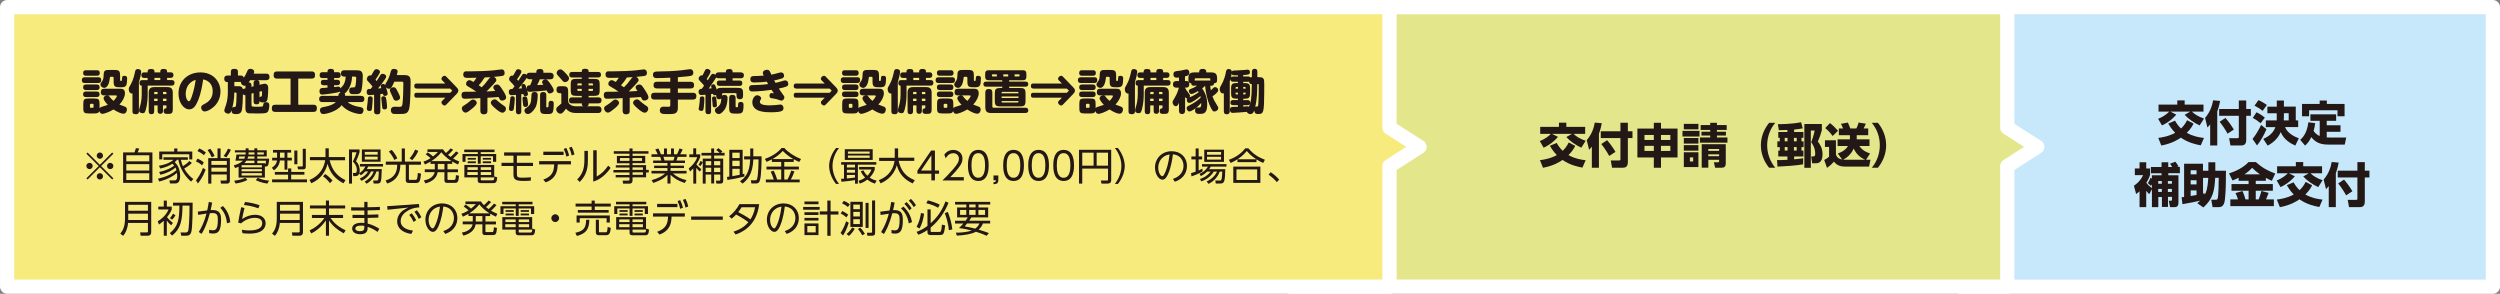 <?xml version="1.0" encoding="UTF-8"?><svg xmlns="http://www.w3.org/2000/svg" viewBox="0 0 539.96 63.45"><rect x="0" y="0" width="539.96" height="63.45" fill="#808080" stroke="none"/><defs><style>.cls-1{fill:#c7e8fa;}.cls-1,.cls-2,.cls-3,.cls-4{stroke-width:0px;}.cls-5{isolation:isolate;}.cls-6{fill:none;stroke:#fff;stroke-linecap:round;stroke-linejoin:round;stroke-width:3.07px;}.cls-2{fill:#f8eb7d;}.cls-3{fill:#e3e68b;}.cls-4{fill:#231815;}.cls-7{mix-blend-mode:multiply;}</style></defs><g class="cls-5"><g id="_レイヤー_2"><g id="_文字"><rect class="cls-1" x="423.41" y="1.54" width="115.01" height="60.38"/><rect class="cls-6" x="423.41" y="1.54" width="115.01" height="60.38"/><polygon class="cls-3" points="440.02 31.72 433.54 27.58 433.54 1.54 278.7 1.54 278.7 61.91 433.54 61.91 433.54 35.87 440.02 31.72"/><polygon class="cls-6" points="440.02 31.72 433.54 27.58 433.54 1.54 278.7 1.54 278.7 61.91 433.54 61.91 433.54 35.87 440.02 31.72"/><polygon class="cls-2" points="306.59 31.72 300.11 27.58 300.11 1.54 1.54 1.54 1.54 61.91 300.11 61.91 300.11 35.87 306.59 31.72"/><polygon class="cls-6" points="306.59 31.72 300.11 27.58 300.11 1.54 1.54 1.54 1.54 61.91 300.11 61.91 300.11 35.87 306.59 31.72"/><g class="cls-7"><path class="cls-4" d="M21.23,16.68c.17,0,.63.01.63.59,0,.46-.17.66-.63.66h-2.9c-.17,0-.65,0-.65-.61s.45-.63.65-.63h2.9ZM20.92,15.17c.17,0,.63,0,.63.59,0,.56-.39.6-.63.6h-2.33c-.16,0-.63,0-.63-.59s.4-.6.63-.6h2.33ZM20.88,18.25c.17,0,.63,0,.63.6,0,.55-.36.6-.63.6h-2.29c-.17,0-.63,0-.63-.59,0-.56.38-.61.63-.61h2.29ZM20.88,19.77c.17,0,.63,0,.63.59s-.45.6-.67.6h-2.26c-.16,0-.63,0-.63-.59s.43-.6.63-.6h2.29ZM25.94,19.17c.37,0,1.05,0,1.05.97,0,.73-.44,1.64-1.19,2.44.19.09.44.19,1.12.43.21.07.49.18.49.64,0,.28-.14.91-.78.91-.46,0-1.36-.42-2.12-.92-.89.56-2.04.95-2.39.95-.38,0-.58-.31-.68-.6-.13.51-.64.51-1.09.51h-1.21c-.94,0-1.15-.17-1.15-1.16v-.9c0-.98.18-1.17,1.17-1.17h1.18c.98,0,1.16.19,1.16,1.17v.93c.05-.07.12-.18.44-.29.16-.05,1.13-.37,1.2-.39.05-.02.1-.03.14-.06-.33-.34-.91-.99-.91-1.41s.45-.61.8-.61c.28,0,.36.09.48.26.17.24.48.61.87.92.48-.48.73-.95.73-1.04,0,0,0-.14-.19-.14h-2.54c-.18,0-.75,0-.75-.68,0-.51.2-.76.75-.76h3.42ZM20.21,22.6c0-.11-.06-.18-.18-.18h-.42c-.11,0-.18.06-.18.18v.49c0,.12.06.2.18.2h.42c.12,0,.18-.08.18-.2v-.49ZM24.67,15.11c1.05,0,1.27.19,1.27,1.27v.9c0,.11,0,.21.21.21.18,0,.19-.12.21-.47.02-.43.03-.65.49-.65.54,0,.61.26.61.55,0,.37-.03,1.25-.22,1.55-.22.32-.52.38-1.1.38-1.27,0-1.6-.03-1.6-1.27v-.8c0-.12-.06-.19-.19-.19h-.44c-.17,0-.17.04-.21.42-.17,1.53-.76,1.97-1.19,1.97-.4,0-.81-.32-.81-.73,0-.21.08-.33.24-.53.42-.56.42-.83.46-1.75.03-.86.52-.86,1.3-.86h.96Z"/><path class="cls-4" d="M30.01,24.03c0,.17,0,.64-.67.64s-.73-.29-.73-.64v-3.83c-.5.08-.8-.42-.8-.92,0-.3,0-.32.46-1.11.52-.92.77-2.06.92-2.77.08-.38.29-.48.59-.48.12,0,.71.02.71.6,0,.27-.18,1.23-.49,2.19v6.32ZM34.62,15.62v-.19c0-.36.22-.54.67-.54.55,0,.8.13.8.54v.19h.74c.17,0,.63,0,.63.59,0,.54-.36.61-.63.61h-.74v.48h.98c.15,0,.62,0,.62.56,0,.46-.19.63-.62.63h-5.17v1.78c0,.74-.04,2.1-.38,3.31-.18.63-.26.87-.7.87-.04,0-.79,0-.79-.6,0-.19.13-.63.2-.86.13-.43.38-1.28.38-2.64v-1.85c-.12,0-.48,0-.48-.57,0-.62.41-.62.64-.62h1.11v-.48h-.72c-.17,0-.63,0-.63-.6,0-.55.37-.6.63-.6h.72v-.17c0-.33.17-.56.69-.56.55,0,.8.14.8.55v.18h1.26ZM33.3,24.03c0,.16,0,.63-.58.63s-.6-.4-.6-.63v-4.01c0-.97.47-1.21,1.22-1.21h2.76c.75,0,1.22.24,1.22,1.21v3.55c0,1-.32,1.03-1.19,1.03-.29,0-.79,0-.79-.61,0-.14.01-.57.45-.57.14,0,.16-.15.16-.26v-.39h-.75v1.18c0,.14,0,.63-.58.63s-.58-.48-.58-.63v-1.18h-.74v1.26ZM34.03,20.33v-.48h-.52c-.07,0-.21,0-.21.19v.29h.74ZM34.03,21.31h-.74v.51h.74v-.51ZM34.62,16.82h-1.26v.48h1.26v-.48ZM35.2,20.33h.75v-.29c0-.12-.05-.19-.19-.19h-.55v.48ZM35.2,21.31v.51h.75v-.51h-.75Z"/><path class="cls-4" d="M42.72,21.83c-.47,1.11-.99,1.79-1.87,1.79-1.15,0-2.3-1.46-2.3-3.42,0-2.64,1.95-4.56,4.75-4.56s4.32,2.02,4.32,4.12c0,3.06-2.71,4.32-3.39,4.32-.6,0-.79-.6-.79-.85,0-.4.21-.51.87-.86,1.49-.78,1.63-2,1.63-2.63,0-.45-.03-2.16-2.06-2.59-.21,1.39-.45,2.99-1.16,4.68ZM40.9,18.09c-.62.67-.79,1.57-.79,2.16,0,1,.39,1.62.69,1.62.26,0,.48-.62.6-.95.53-1.47.75-2.91.86-3.68-.51.19-.85.32-1.36.85Z"/><path class="cls-4" d="M57.46,15.9c.54,0,.75.24.75.74,0,.66-.54.68-.75.68h-1.9c.47.06.49.4.49.63v.37l.63-.16c.29-.07.34-.08.46-.08.79,0,.79.74.79.98s-.03,1.89-.18,2.44c-.13.46-.37.62-.94.62-.31,0-.63,0-.76-.34,0,.42,0,.75-.69.75-.56,0-.59-.4-.59-.62v-1.8l-.45.1v2.43c0,.41.11.41,1.26.41.24,0,.78,0,.99-.03.22-.03.25-.14.3-.5.06-.38.42-.45.62-.45.67,0,.67.5.67.69,0,.36-.07,1.15-.36,1.42-.25.24-.43.33-2.2.33-.29,0-1.72-.02-1.86-.04-.74-.09-.74-.73-.74-1.27v-2.66c-.17.03-.4,0-.53-.21-.01.7-.07,3.13-.3,3.69-.26.62-.88.62-1.16.62-.49,0-1.01,0-1-.82-.19.57-.4.73-.7.73-.39,0-.86-.25-.86-.69,0-.18.04-.29.35-1.17.32-.93.41-2.03.41-2.67v-2.3h-.17c-.18,0-.61-.08-.61-.74s.57-.67.75-.67h.68v-.79c0-.46.18-.65.82-.65.69,0,.71.42.71.65v.79h.54c.3,0,.62.06.73.46.3-.42.44-.67.74-1.39.12-.29.25-.52.68-.52.35,0,.82.2.82.6,0,.14-.03.25-.11.45h2.7ZM50.61,19.98c0,1.52-.32,2.86-.44,3.29.1-.11.21-.14.34-.15.24-.03.34-.03.41-.16.11-.24.18-1.85.18-2.72,0-.24-.13-.25-.23-.25h-.27ZM53,18.5s-.09.03-.16.03c-.4,0-.85-.38-.8-.83h-1.42v.91h.75c.45,0,.96,0,1.09.68.08-.08.22-.13.35-.16l.21-.05v-.57ZM54.32,18.75l.45-.11v-.69c0-.39.12-.58.51-.63h-1.24c-.08.11-.16.25-.33.47.42.03.6.18.6.64v.33ZM56.05,19.78v1.29c.02-.05.08-.17.21-.19.18-.04.2-.04.25-.08.09-.1.09-.74.09-.97,0-.04,0-.13-.1-.13-.04,0-.08,0-.16.03l-.28.06Z"/><path class="cls-4" d="M64.42,22.62h3.26c.35,0,.76.09.76.71,0,.57-.16.84-.76.84h-8.22c-.35,0-.75-.09-.75-.71,0-.56.15-.84.75-.84h3.3v-5.64h-2.9c-.28,0-.76-.04-.76-.71,0-.58.18-.84.76-.84h7.43c.38,0,.75.1.75.72,0,.57-.15.83-.75.83h-2.87v5.64Z"/><path class="cls-4" d="M77.96,20.71c.16,0,.74,0,.74.63,0,.46-.18.71-.74.71h-2.84c.42.49,1.6.9,2.33,1.01.52.07,1.06.15,1.06.74,0,.14-.04.35-.16.54-.19.29-.44.29-.58.29-.46,0-2.83-.43-3.97-1.92-1.09,1.45-3.47,1.92-3.95,1.92-.15,0-.39,0-.56-.26-.14-.19-.18-.42-.18-.56,0-.59.52-.67,1.05-.75.12-.02,1.68-.29,2.37-1.01h-2.86c-.26,0-.74-.03-.74-.67,0-.51.31-.68.74-.68h3.4c.05-.37.08-.57.45-.67-.05-.06-.09-.1-.14-.23-.37.26-3.44.63-3.83.63-.43,0-.55-.44-.55-.73,0-.43.19-.64.54-.69.18-.02,1.01-.06,1.19-.08v-.52h-.81c-.15,0-.62,0-.62-.58s.43-.58.62-.58h.81v-.39h-1.06c-.17,0-.63,0-.63-.62s.4-.65.63-.65h1.06v-.15c0-.39.24-.57.66-.57.48,0,.77.11.77.57v.15h.79c.21,0,.63.02.63.63,0,.52-.29.63-.63.63h-.79v.39h.66c.15,0,.62,0,.62.57s-.43.59-.62.59h-.66v.41c.77-.1.82-.1.91-.1.31,0,.41.15.47.37.54-.57.66-.7.85-1.18.22-.56.26-1.02.28-1.36h-.33c-.42,0-.7-.21-.7-.62s.11-.74.74-.74h2.63c.79,0,1.35.11,1.35,1.27,0,.44-.07,2.04-.26,2.93-.21.96-.7.96-1.5.96-.46,0-.72-.01-.89-.11-.19-.12-.29-.39-.29-.64,0-.67.42-.7.62-.7.49,0,.55,0,.68-.18.12-.19.22-1.47.22-1.86,0-.3-.16-.3-.35-.3h-.55c-.04,2.26-1.34,3.49-1.62,3.67.05.05.14.16.12.47h3.41Z"/><path class="cls-4" d="M80.77,20.47c-.32.02-.84.07-.96.07-.14,0-.61,0-.61-.7,0-.31.13-.48.25-.55.11-.07.16-.07.61-.09.11-.13.25-.3.4-.5-.12-.17-.4-.54-.84-.99-.31-.32-.38-.39-.38-.65s.21-.78.73-.78c.09,0,.14.02.2.04.15-.22.35-.58.45-.77.21-.38.35-.61.72-.61.29,0,.72.22.72.57,0,.19-.09.35-.36.79-.29.46-.41.63-.59.9.05.06.16.21.24.31.23-.35.47-.74.68-1.09.17-.31.29-.48.59-.48.28,0,.79.16.79.6,0,.18-.1.35-.35.72-.32.46-.89,1.26-1.41,1.85.29-.02.43-.03.7-.06-.05-.16-.11-.34-.11-.47,0-.34.38-.45.56-.45.24,0,.34.16.41.3-.01-.17,0-.27.2-.56.45-.7.76-1.54.87-2,.2-.75.26-.99.8-.99.07,0,.8,0,.8.53,0,.18-.04.33-.18.81h1.74c1.25,0,1.25.73,1.25,1.64,0,.51-.03,4.55-.31,5.61-.31,1.15-.85,1.15-2.31,1.15h-.38c-.68,0-.79,0-.97-.14-.24-.16-.3-.46-.3-.67,0-.76.68-.76.83-.76.14,0,.81.03.96.03.62,0,.66-.18.73-.76.13-.99.18-3.16.18-4.29,0-.18,0-.39-.3-.39h-1.64c-.64,1.53-.93,1.53-1.15,1.53-.26,0-.49-.12-.67-.31.08.21.37,1.08.37,1.35,0,.48-.5.51-.59.51-.35,0-.41-.27-.46-.47-.11.02-.21.03-.53.08v3.72c0,.4-.13.65-.71.65-.64,0-.64-.46-.64-.65v-3.57ZM80.49,21.4c0,.37-.06,1.4-.14,1.98-.04.32-.09.6-.51.6-.57,0-.61-.35-.61-.55,0-.18.14-1,.15-1.17.02-.17.06-.94.09-1.1.06-.35.36-.35.52-.35.5,0,.5.4.5.58ZM83.43,21.49c.07.44.17,1.14.17,1.54,0,.23,0,.6-.53.6-.49,0-.52-.29-.55-.78-.02-.25-.05-.61-.09-.93,0-.06-.07-.61-.07-.66,0-.09,0-.25.14-.36.09-.08.25-.11.36-.11.45,0,.51.33.57.7ZM85.7,19.41c.2.36.72,1.32.72,1.63,0,.51-.56.71-.85.71-.44,0-.54-.25-.73-.72-.12-.3-.31-.71-.51-1.12-.07-.13-.13-.27-.13-.42,0-.35.32-.59.67-.64.43-.07.59.14.84.56Z"/><path class="cls-4" d="M89.97,19.11c-.26,0-.49-.09-.49-.53,0-.35.13-.54.49-.54h6.21l-.58-.58c-.15-.15-.26-.28-.26-.43,0-.31.35-.67.69-.67.15,0,.28.1.42.26l2.13,2.2c.19.19.41.42.41.75s-.21.55-.41.76l-2.13,2.2c-.11.11-.25.26-.42.26-.34,0-.69-.38-.69-.67,0-.17.12-.31.26-.44l.58-.58h-6.21c-.24,0-.49-.07-.49-.52s.21-.54.49-.54h7.27l.45-.46-.45-.45h-7.27Z"/><path class="cls-4" d="M103.78,21.19c-.21.02-.6.04-1.35.07-.3,0-1.89.07-2.02.07-.22,0-.73,0-.73-.79,0-.72.49-.72.8-.72.08,0,1.7-.01,2.39-.02-.86-.57-1.22-.82-1.59-1.01-.49-.26-.62-.4-.62-.7,0-.36.29-.77.72-.77.18,0,.35.05.88.38.17-.17.46-.59.66-.91-1.31.03-1.46.03-1.73.03-.65,0-1.13,0-1.13-.74,0-.59.4-.66.53-.68.12,0,.26,0,1.46,0,1.08,0,3.14-.07,4.52-.2.26-.02,1.49-.21,1.78-.21.64,0,.64.69.64.77,0,.25-.07.51-.37.6-.21.06-.28.07-1.97.25.37.13.55.42.55.69,0,.17-.06.3-.51.79-.68.72-.99,1.06-1.61,1.67.85-.03,1.41-.07,1.88-.11-.04-.06-.25-.35-.29-.42-.07-.11-.12-.21-.12-.37,0-.36.4-.61.8-.61.32,0,.51.12.92.74.63.95,1.05,1.6,1.05,2.05,0,.41-.41.68-.88.68-.29,0-.42-.14-.46-.21-.05-.06-.25-.44-.3-.56-.93.07-.97.08-1.16.09-.17,0-1.04.06-1.24.07v2.82c0,.42-.13.76-.8.76-.73,0-.73-.58-.73-.76v-2.72ZM101.71,23.67c-.83.65-.95.65-1.15.65-.42,0-.81-.43-.81-.91,0-.3.15-.45.61-.72.33-.2.78-.52,1.06-.78.44-.38.57-.41.76-.41.41,0,.79.35.79.75s-.82,1.08-1.27,1.42ZM105.53,17.09c.16-.22.25-.32.41-.43-.71.05-1.06.06-1.26.07-.39.59-.8,1.18-1.29,1.69.03.02.43.29.65.43.61-.6.72-.75,1.5-1.76ZM108.51,24.34c-.44,0-1.12-.57-1.4-.81-1.08-.9-1.1-1.16-1.1-1.33,0-.4.41-.74.82-.74.3,0,.41.1.85.51.24.21.7.57.99.76.47.29.61.44.61.78,0,.39-.32.83-.78.83Z"/><path class="cls-4" d="M116.6,17.12c-.12.31-.28.68-.58,1.25.55-.02.82-.03,1.34-.06-.25-.34-.27-.38-.27-.54,0-.54.61-.62.76-.62.18,0,.36.02.92.8.25.34.83,1.18.83,1.53,0,.48-.56.7-.86.7-.35,0-.43-.16-.67-.65-.76.1-3.21.3-3.61.3-.2,0-.48,0-.61-.35.05.19.19.67.19.84,0,.32-.32.46-.57.46-.34,0-.4-.27-.45-.48-.09,0-.16.02-.43.05v3.7c0,.15,0,.63-.58.63s-.57-.49-.57-.63v-3.56c-.42.04-.74.07-.91.07-.15,0-.63,0-.63-.71,0-.61.39-.62.79-.64.15-.18.38-.49.45-.57-.23-.32-.55-.67-.76-.87-.29-.29-.42-.42-.42-.71,0-.37.28-.74.63-.74.1,0,.16.02.21.04.18-.29.32-.49.55-.93.16-.32.27-.48.57-.48.26,0,.69.15.69.52,0,.17-.08.36-.24.61-.21.37-.5.78-.71,1.06.2.23.23.26.28.32.32-.47.44-.67.75-1.16.11-.18.24-.36.52-.36.2,0,.38.07.52.21.12-.39.42-.44.72-.44h1.39v-.21c0-.44.28-.6.81-.6.34,0,.72.1.72.6v.21h1.45c.17,0,.76,0,.76.72s-.59.7-.76.7h-2.22ZM111.18,21.37c0,.4-.13,1.69-.2,2.08-.04.25-.13.53-.54.53-.1,0-.52-.05-.52-.5,0-.19.16-1.04.18-1.22.03-.18.09-.99.13-1.16.07-.29.33-.31.46-.31.49,0,.49.36.49.57ZM114.45,17.12c-.28,0-.52-.04-.68-.32-.07.15-.28.43-.42.62-.54.72-.64.85-1.37,1.71.34-.03.38-.03.77-.06-.11-.4-.12-.44-.12-.55,0-.26.27-.39.46-.39.25,0,.34.15.4.26.06.12.21.6.31.91,0-.05-.03-.14-.03-.27,0-.52.31-.61.74-.62.21-.45.37-.83.49-1.29h-.54ZM113.94,21.52c.1.57.11.93.11,1.03,0,.43-.28.55-.58.55-.44,0-.47-.33-.5-.57-.02-.22-.12-1.08-.12-1.24,0-.12.03-.23.11-.31.13-.13.33-.14.4-.14.44,0,.49.2.58.68ZM116.13,20.61c0,.16-.01,1.71-.47,2.58-.44.82-1.15,1.44-1.65,1.44s-.74-.44-.74-.75.22-.46.39-.57c.96-.63,1.06-1.11,1.13-2.75.01-.27.02-.69.67-.69s.68.45.68.74ZM117.97,22.94c0,.18.03.24.28.24.21,0,.21-.08.23-.63,0-.43.02-.77.54-.77.58,0,.58.37.58.74,0,.41-.04,1.19-.16,1.56-.19.55-.55.55-1.48.55-1.12,0-1.31-.22-1.31-1.27v-2.83c0-.18,0-.65.66-.65s.68.41.68.65v2.42Z"/><path class="cls-4" d="M125.65,22.33h-2.07c-.32,0-.68-.09-.68-.62,0-.4.13-.68.68-.68h2.07v-.33h-1.12c-1.05,0-1.26-.2-1.26-1.26v-1.14c0-1.05.19-1.26,1.26-1.26h1.12v-.31h-2.07c-.17,0-.63,0-.63-.59s.45-.6.63-.6h2.07v-.15c0-.26.09-.54.66-.54.68,0,.82.2.82.54v.15h2.05c.17,0,.62,0,.62.59s-.43.6-.62.6h-2.05v.31h1.13c1.07,0,1.26.19,1.26,1.26v1.14c0,1.04-.18,1.26-1.26,1.26h-1.13v.33h2.05c.23,0,.74.01.74.62,0,.48-.23.68-.74.68h-2.05v.19c0,.37-.27.41-.4.43h2.46c.55,0,.73.37.73.72,0,.31-.1.74-.73.74h-4.67c-.57,0-1.54-.03-2.28-.94-.2.31-.44.58-.5.65-.21.25-.39.43-.73.43-.44,0-.87-.44-.87-.94,0-.28.14-.44.45-.69.43-.36.48-.4.65-.56v-1.96c0-.1,0-.27-.17-.27h-.21c-.27,0-.67-.13-.67-.71s.2-.8.76-.8h.5c1.07,0,1.26.21,1.26,1.27v1.88c0,.72.72,1.18,1.69,1.18h1.65c-.13-.02-.39-.06-.39-.43v-.19ZM122.42,16.09c.32.35.48.57.48.83,0,.39-.36.81-.85.81-.33,0-.44-.13-.87-.66-.11-.13-.63-.71-.74-.82-.14-.17-.21-.3-.21-.48,0-.45.43-.78.76-.79.25,0,.45,0,1.43,1.11ZM125.65,18.44v-.43h-.77c-.11,0-.18.06-.18.18v.25h.95ZM125.65,19.2h-.95v.25c0,.12.06.19.18.19h.77v-.44ZM127.12,18.44h.96v-.25c0-.11-.06-.18-.18-.18h-.78v.43ZM127.12,19.2v.44h.78c.12,0,.18-.08.18-.19v-.25h-.96Z"/><path class="cls-4" d="M134.51,21.19c-.21.02-.6.04-1.35.07-.3,0-1.89.07-2.02.07-.23,0-.73,0-.73-.79,0-.72.49-.72.8-.72.08,0,1.7-.01,2.39-.02-.86-.57-1.22-.82-1.59-1.01-.49-.26-.62-.4-.62-.7,0-.36.29-.77.72-.77.18,0,.35.05.88.38.17-.17.46-.59.66-.91-1.31.03-1.46.03-1.73.03-.65,0-1.13,0-1.13-.74,0-.59.4-.66.53-.68.12,0,.26,0,1.46,0,1.08,0,3.14-.07,4.52-.2.26-.02,1.49-.21,1.78-.21.64,0,.64.69.64.77,0,.25-.07.51-.37.6-.21.06-.28.07-1.97.25.37.13.55.42.55.69,0,.17-.06.3-.51.79-.68.72-.99,1.06-1.61,1.67.85-.03,1.41-.07,1.88-.11-.04-.06-.25-.35-.29-.42-.07-.11-.12-.21-.12-.37,0-.36.4-.61.8-.61.32,0,.51.12.92.74.63.95,1.05,1.6,1.05,2.05,0,.41-.41.68-.88.68-.29,0-.42-.14-.46-.21-.05-.06-.25-.44-.3-.56-.93.07-.97.08-1.16.09-.17,0-1.04.06-1.24.07v2.82c0,.42-.13.76-.8.76-.73,0-.73-.58-.73-.76v-2.72ZM132.44,23.67c-.83.65-.95.65-1.15.65-.42,0-.81-.43-.81-.91,0-.3.15-.45.62-.72.33-.2.78-.52,1.06-.78.44-.38.57-.41.76-.41.41,0,.79.35.79.75s-.82,1.08-1.27,1.42ZM136.26,17.09c.16-.22.25-.32.41-.43-.71.05-1.06.06-1.26.07-.39.59-.8,1.18-1.29,1.69.03.02.43.29.65.43.61-.6.72-.75,1.5-1.76ZM139.24,24.34c-.44,0-1.12-.57-1.4-.81-1.08-.9-1.1-1.16-1.1-1.33,0-.4.41-.74.82-.74.3,0,.41.1.85.51.24.21.7.57.99.76.47.29.61.44.61.78,0,.39-.32.83-.78.83Z"/><path class="cls-4" d="M146.41,17.67h2.75c.18,0,.75,0,.75.68,0,.51-.19.76-.75.76h-2.75v.93h3.24c.17,0,.76,0,.76.7,0,.56-.27.77-.76.77h-3.24v1.74c0,1.39-.79,1.39-2.09,1.39-1.21,0-1.81,0-1.81-.84,0-.11,0-.76.82-.76.15,0,.8.02.93.02.31,0,.51,0,.51-.29v-1.27h-3.4c-.18,0-.75,0-.75-.69,0-.51.17-.78.75-.78h3.4v-.93h-2.87c-.17,0-.75,0-.75-.69,0-.54.25-.75.75-.75h2.87v-.88c-.95.04-1.96.09-2.88.09-.27,0-.86,0-.86-.72s.54-.7,1.16-.71c1.71-.03,3.04-.06,5.1-.27.29-.03,1.54-.23,1.79-.23.33,0,.67.24.67.76s-.33.62-.48.67c-.37.1-1.22.17-2.86.31v.97Z"/><path class="cls-4" d="M154.66,20.53c-.07.02-.14.04-.27.04-.27,0-.36-.12-.43-.3-.1.02-.14.02-.38.05v3.71c0,.26-.03.63-.61.63s-.6-.43-.6-.63v-3.57c-.17.02-.71.07-.86.07-.63,0-.63-.59-.63-.68,0-.64.51-.66.7-.67.24-.32.26-.36.49-.68-.23-.3-.27-.34-.66-.75-.24-.25-.53-.55-.53-.75,0-.32.29-.73.7-.73.08,0,.12,0,.15.02.18-.36.23-.42.33-.66.27-.58.35-.75.67-.75.38,0,.74.27.74.58,0,.29-.61,1.27-.83,1.62.07.07.11.11.22.25.1-.15.55-.89.66-1.05.11-.17.22-.34.48-.34.11,0,.33.03.53.25.05-.5.43-.56.74-.56h1.51v-.16c0-.41.24-.56.78-.56.48,0,.67.23.67.56v.16h1.7c.4,0,.74.13.74.65,0,.61-.52.63-.74.63h-1.7v.48h1.47c.27,0,.62.06.62.59,0,.57-.45.57-.62.57h-4.26c-.29,0-.62-.06-.62-.58,0-.55.41-.58.62-.58h1.34v-.48h-1.51c-.3,0-.45-.05-.59-.19-.07.21-1.17,1.81-1.61,2.4.08-.01.53-.03.62-.04-.06-.25-.09-.37-.09-.46,0-.33.35-.42.51-.42.22,0,.31.12.39.29.04.09.21.57.31.86.21-.36.57-.38,1.14-.38h3.27c1.08,0,1.27.21,1.27,1.27v.47c0,.52-.27.73-.71.73-.48,0-.7-.27-.7-.73v-.39c0-.14-.07-.2-.2-.2h-2.7c-.12,0-.21.05-.21.2v.34c.13-.12.3-.16.49-.16.68,0,.68.52.68.68,0,.63-.16,1.7-.49,2.26-.29.49-.89,1.19-1.41,1.19-.48,0-.83-.41-.83-.81,0-.3.19-.44.43-.6.81-.55.88-.98.95-1.95-.13.12-.29.17-.46.17-.64,0-.64-.59-.64-.72v-.19ZM152.13,21.34c0,.41-.05,1.3-.13,1.89-.07.51-.1.73-.51.73-.21,0-.59-.09-.59-.46,0-.13.13-.73.14-.85.09-.73.1-.9.11-1.3,0-.31.05-.53.52-.53s.46.37.46.52ZM154.75,21.66c.03.24.09.81.09,1.04,0,.11,0,.48-.48.48-.43,0-.44-.21-.46-.77,0-.18-.11-.99-.11-1.16,0-.4.34-.42.53-.42.31,0,.34.21.43.82ZM158.88,22.87c0,.24.01.29.27.29.21,0,.26-.04.26-.41s0-.73.57-.73c.61,0,.61.42.61.62,0,1.85-.27,1.9-1.54,1.9s-1.56-.05-1.56-1.27v-2.04c0-.39.11-.74.65-.74.45,0,.74.11.74.74v1.63Z"/><path class="cls-4" d="M167.48,17.89c.13-.02.87-.17,1.59-.41.26-.08.36-.11.52-.11.52,0,.66.49.66.74,0,.54-.33.65-2.03,1.01.13.22.5.78.71,1.05.43.58.48.66.48.85,0,.35-.28.71-.65.71-.18,0-.92-.29-1.08-.33-.19-.06-.6-.11-.96-.17-.22-.03-.53-.09-.53-.56,0-.23.12-.58.48-.58.03,0,.46.08.48.08-.06-.09-.35-.5-.51-.77-.59.1-2.9.36-4.16.36-.21,0-.7-.04-.7-.71s.51-.67.79-.67c1.11-.01,2.24-.07,3.33-.22-.09-.17-.25-.45-.29-.52-.86.1-1.79.17-2.65.17-.35,0-.9,0-.9-.7s.52-.68.96-.69c.36-.01,1.22-.02,1.92-.09-.18-.36-.18-.49-.18-.57,0-.5.53-.69.9-.69.46,0,.58.28.69.5.04.08.21.47.25.55.05-.01.78-.14,1.5-.36.34-.09.42-.12.59-.12.62,0,.66.63.66.72,0,.41-.33.53-.47.59-.42.16-1.31.35-1.67.42.13.26.16.32.27.5ZM166.29,22.75c.59,0,1.26-.05,1.6-.1.11-.01.57-.07.64-.07.45,0,.69.34.69.75,0,.53-.18.92-2.71.92-1.09,0-4.02,0-4.02-2.18,0-.75.49-1.5,1.06-1.5.38,0,.85.32.85.67,0,.13-.06.22-.1.29-.14.19-.18.26-.18.47,0,.69,1.34.76,2.18.76Z"/><path class="cls-4" d="M171.92,19.11c-.26,0-.49-.09-.49-.53,0-.35.13-.54.49-.54h6.21l-.58-.58c-.15-.15-.26-.28-.26-.43,0-.31.35-.67.69-.67.15,0,.28.1.42.26l2.13,2.2c.19.19.41.42.41.75s-.21.55-.41.76l-2.13,2.2c-.11.11-.25.26-.42.26-.34,0-.69-.38-.69-.67,0-.17.12-.31.26-.44l.58-.58h-6.21c-.24,0-.49-.07-.49-.52s.21-.54.49-.54h7.27l.45-.46-.45-.45h-7.27Z"/><path class="cls-4" d="M185.14,16.68c.17,0,.63.01.63.59,0,.46-.17.66-.63.66h-2.9c-.17,0-.65,0-.65-.61s.45-.63.65-.63h2.9ZM184.83,15.17c.17,0,.63,0,.63.59,0,.56-.39.6-.63.6h-2.33c-.16,0-.63,0-.63-.59s.4-.6.63-.6h2.33ZM184.79,18.25c.17,0,.63,0,.63.6,0,.55-.36.6-.63.6h-2.29c-.17,0-.63,0-.63-.59,0-.56.38-.61.63-.61h2.29ZM184.79,19.77c.17,0,.63,0,.63.59s-.45.6-.67.6h-2.26c-.16,0-.63,0-.63-.59s.43-.6.63-.6h2.29ZM189.85,19.17c.37,0,1.05,0,1.05.97,0,.73-.44,1.64-1.19,2.44.19.09.44.19,1.12.43.21.07.49.18.49.64,0,.28-.14.91-.78.91-.46,0-1.36-.42-2.12-.92-.89.56-2.04.95-2.39.95-.38,0-.58-.31-.68-.6-.13.51-.64.51-1.09.51h-1.21c-.94,0-1.15-.17-1.15-1.16v-.9c0-.98.18-1.17,1.17-1.17h1.18c.98,0,1.16.19,1.16,1.17v.93c.05-.07.12-.18.44-.29.16-.05,1.13-.37,1.2-.39.05-.02.1-.03.14-.06-.33-.34-.91-.99-.91-1.41s.45-.61.8-.61c.28,0,.36.09.48.26.17.24.48.61.87.92.48-.48.73-.95.73-1.04,0,0,0-.14-.19-.14h-2.54c-.18,0-.75,0-.75-.68,0-.51.2-.76.75-.76h3.42ZM184.11,22.6c0-.11-.06-.18-.18-.18h-.42c-.11,0-.18.06-.18.18v.49c0,.12.06.2.18.2h.42c.12,0,.18-.08.18-.2v-.49ZM188.58,15.11c1.05,0,1.27.19,1.27,1.27v.9c0,.11,0,.21.21.21.18,0,.19-.12.21-.47.02-.43.03-.65.49-.65.54,0,.61.26.61.55,0,.37-.03,1.25-.22,1.55-.22.32-.52.38-1.1.38-1.27,0-1.6-.03-1.6-1.27v-.8c0-.12-.06-.19-.19-.19h-.44c-.17,0-.17.04-.21.42-.17,1.53-.76,1.97-1.19,1.97-.4,0-.81-.32-.81-.73,0-.21.08-.33.24-.53.42-.56.42-.83.46-1.75.03-.86.52-.86,1.3-.86h.96Z"/><path class="cls-4" d="M193.92,24.03c0,.17-.01.64-.67.64s-.73-.29-.73-.64v-3.83c-.5.08-.8-.42-.8-.92,0-.3,0-.32.46-1.11.52-.92.77-2.06.92-2.77.08-.38.29-.48.59-.48.12,0,.71.02.71.6,0,.27-.18,1.23-.49,2.19v6.32ZM198.52,15.62v-.19c0-.36.22-.54.67-.54.55,0,.8.13.8.54v.19h.74c.17,0,.63,0,.63.59,0,.54-.36.61-.63.61h-.74v.48h.98c.15,0,.62,0,.62.56,0,.46-.19.63-.62.63h-5.17v1.78c0,.74-.04,2.1-.38,3.31-.18.63-.26.87-.7.87-.04,0-.79,0-.79-.6,0-.19.13-.63.2-.86.13-.43.38-1.28.38-2.64v-1.85c-.12,0-.48,0-.48-.57,0-.62.41-.62.64-.62h1.11v-.48h-.72c-.17,0-.63,0-.63-.6,0-.55.37-.6.63-.6h.72v-.17c0-.33.17-.56.69-.56.55,0,.8.14.8.55v.18h1.26ZM197.2,24.03c0,.16,0,.63-.58.63s-.6-.4-.6-.63v-4.01c0-.97.47-1.21,1.22-1.21h2.76c.75,0,1.22.24,1.22,1.21v3.55c0,1-.32,1.03-1.19,1.03-.29,0-.79,0-.79-.61,0-.14.01-.57.45-.57.14,0,.16-.15.16-.26v-.39h-.75v1.18c0,.14,0,.63-.58.63s-.58-.48-.58-.63v-1.18h-.74v1.26ZM197.94,20.33v-.48h-.52c-.07,0-.21,0-.21.19v.29h.74ZM197.94,21.31h-.74v.51h.74v-.51ZM198.52,16.82h-1.26v.48h1.26v-.48ZM199.11,20.33h.75v-.29c0-.12-.05-.19-.19-.19h-.55v.48ZM199.11,21.31v.51h.75v-.51h-.75Z"/><path class="cls-4" d="M205.63,16.68c.17,0,.63.01.63.59,0,.46-.17.66-.63.66h-2.9c-.17,0-.65,0-.65-.61s.45-.63.65-.63h2.9ZM205.32,15.17c.17,0,.63,0,.63.59,0,.56-.39.6-.63.6h-2.33c-.16,0-.63,0-.63-.59s.4-.6.63-.6h2.33ZM205.28,18.25c.17,0,.63,0,.63.6,0,.55-.36.6-.63.6h-2.29c-.17,0-.63,0-.63-.59,0-.56.38-.61.63-.61h2.29ZM205.28,19.77c.17,0,.63,0,.63.59s-.45.6-.67.6h-2.26c-.16,0-.63,0-.63-.59s.43-.6.63-.6h2.29ZM210.34,19.17c.37,0,1.05,0,1.05.97,0,.73-.44,1.64-1.19,2.44.19.09.44.19,1.12.43.21.07.49.18.49.64,0,.28-.14.91-.78.91-.46,0-1.36-.42-2.12-.92-.89.56-2.04.95-2.39.95-.38,0-.58-.31-.68-.6-.13.51-.64.51-1.09.51h-1.21c-.94,0-1.15-.17-1.15-1.16v-.9c0-.98.18-1.17,1.17-1.17h1.18c.98,0,1.16.19,1.16,1.17v.93c.05-.07.12-.18.44-.29.16-.05,1.13-.37,1.2-.39.05-.02.1-.03.14-.06-.33-.34-.91-.99-.91-1.41s.45-.61.8-.61c.28,0,.36.09.48.26.17.24.48.61.87.92.48-.48.73-.95.73-1.04,0,0,0-.14-.19-.14h-2.54c-.18,0-.75,0-.75-.68,0-.51.2-.76.75-.76h3.42ZM204.6,22.6c0-.11-.06-.18-.18-.18h-.42c-.11,0-.18.06-.18.18v.49c0,.12.06.2.18.2h.42c.12,0,.18-.08.18-.2v-.49ZM209.07,15.11c1.05,0,1.27.19,1.27,1.27v.9c0,.11,0,.21.21.21.18,0,.19-.12.21-.47.02-.43.03-.65.49-.65.54,0,.61.26.61.55,0,.37-.03,1.25-.22,1.55-.22.32-.52.38-1.1.38-1.27,0-1.6-.03-1.6-1.27v-.8c0-.12-.06-.19-.19-.19h-.44c-.17,0-.17.04-.21.42-.17,1.53-.76,1.97-1.19,1.97-.4,0-.81-.32-.81-.73,0-.21.08-.33.24-.53.42-.56.42-.83.46-1.75.03-.86.52-.86,1.3-.86h.96Z"/><path class="cls-4" d="M217.97,17.63h3.49c.14,0,.62,0,.62.54,0,.5-.38.55-.62.55h-3.49v.29h2.26c1.06,0,1.27.19,1.27,1.27v1.43c0,1.07-.21,1.27-1.27,1.27h-4.11c-1.07,0-1.26-.21-1.26-1.27v-1.43c0-1.05.18-1.27,1.26-1.27h.35v-.29h-3.46c-.14,0-.61,0-.61-.54,0-.49.37-.55.61-.55h3.46v-.3h-2.76c-.51,0-.93-.02-.93-.8v-.56c0-.78.43-.8.93-.8h7.04c.52,0,.93.02.93.8v.56c0,.79-.43.8-.93.8h-2.79v.3ZM214.05,24.41c-.8,0-1.24-.28-1.24-1.25v-3.18c0-.17,0-.76.72-.76.66,0,.8.33.8.76v3c0,.18.09.29.28.29h6.85c.14,0,.63,0,.63.56s-.49.58-.63.58h-7.4ZM215.3,16.05h-.89c-.11,0-.17.06-.18.17,0,.16,0,.29.18.29h.89v-.46ZM216.33,20.16h3.64v-.15c0-.1-.05-.17-.17-.17h-3.3c-.12,0-.17.07-.17.17v.15ZM219.98,20.84h-3.64v.32h3.64v-.32ZM216.33,21.83v.14c0,.11.05.17.17.17h3.3c.12,0,.17-.06.17-.17v-.14h-3.64ZM217.75,16.05h-1.05v.46h1.05v-.46ZM219.14,16.05v.46h.91c.11,0,.17-.07.17-.17,0-.16,0-.29-.17-.29h-.91Z"/><path class="cls-4" d="M223.15,19.11c-.26,0-.49-.09-.49-.53,0-.35.13-.54.49-.54h6.21l-.58-.58c-.15-.15-.26-.28-.26-.43,0-.31.35-.67.69-.67.15,0,.28.1.42.26l2.13,2.2c.19.19.41.42.41.75s-.21.55-.41.76l-2.13,2.2c-.11.11-.25.26-.42.26-.34,0-.69-.38-.69-.67,0-.17.12-.31.26-.44l.58-.58h-6.21c-.24,0-.49-.07-.49-.52s.21-.54.49-.54h7.27l.45-.46-.45-.45h-7.27Z"/><path class="cls-4" d="M236.36,16.68c.17,0,.63.01.63.59,0,.46-.17.66-.63.66h-2.9c-.17,0-.65,0-.65-.61s.45-.63.65-.63h2.9ZM236.05,15.17c.17,0,.63,0,.63.59,0,.56-.39.6-.63.6h-2.33c-.16,0-.63,0-.63-.59s.4-.6.63-.6h2.33ZM236.01,18.25c.17,0,.63,0,.63.6,0,.55-.36.6-.63.6h-2.29c-.17,0-.63,0-.63-.59,0-.56.38-.61.63-.61h2.29ZM236.01,19.77c.17,0,.63,0,.63.59s-.45.6-.67.6h-2.26c-.16,0-.63,0-.63-.59s.43-.6.63-.6h2.29ZM241.07,19.17c.37,0,1.05,0,1.05.97,0,.73-.44,1.64-1.19,2.44.19.09.44.19,1.12.43.21.07.49.18.49.64,0,.28-.14.91-.78.91-.46,0-1.36-.42-2.12-.92-.89.56-2.04.95-2.39.95-.38,0-.58-.31-.68-.6-.13.51-.64.51-1.09.51h-1.21c-.94,0-1.15-.17-1.15-1.16v-.9c0-.98.18-1.17,1.17-1.17h1.18c.98,0,1.16.19,1.16,1.17v.93c.05-.07.12-.18.44-.29.16-.05,1.13-.37,1.2-.39.05-.02.1-.03.14-.06-.33-.34-.91-.99-.91-1.41s.45-.61.8-.61c.28,0,.36.09.48.26.17.24.48.61.87.92.48-.48.73-.95.73-1.04,0,0,0-.14-.19-.14h-2.54c-.18,0-.75,0-.75-.68,0-.51.2-.76.75-.76h3.42ZM235.33,22.6c0-.11-.06-.18-.18-.18h-.42c-.11,0-.18.06-.18.18v.49c0,.12.06.2.18.2h.42c.12,0,.18-.08.18-.2v-.49ZM239.8,15.11c1.05,0,1.27.19,1.27,1.27v.9c0,.11,0,.21.21.21.18,0,.19-.12.21-.47.02-.43.03-.65.49-.65.54,0,.61.26.61.55,0,.37-.03,1.25-.22,1.55-.22.32-.52.38-1.1.38-1.27,0-1.6-.03-1.6-1.27v-.8c0-.12-.06-.19-.19-.19h-.44c-.17,0-.17.04-.21.42-.17,1.53-.76,1.97-1.19,1.97-.4,0-.81-.32-.81-.73,0-.21.08-.33.24-.53.42-.56.42-.83.46-1.75.03-.86.52-.86,1.3-.86h.96Z"/><path class="cls-4" d="M245.14,24.03c0,.17-.01.64-.67.64s-.73-.29-.73-.64v-3.83c-.5.08-.8-.42-.8-.92,0-.3,0-.32.46-1.11.52-.92.77-2.06.92-2.77.08-.38.29-.48.59-.48.12,0,.71.02.71.6,0,.27-.18,1.23-.49,2.19v6.32ZM249.75,15.62v-.19c0-.36.22-.54.67-.54.55,0,.8.13.8.54v.19h.74c.17,0,.63,0,.63.59,0,.54-.36.61-.63.61h-.74v.48h.98c.15,0,.62,0,.62.56,0,.46-.19.63-.62.63h-5.17v1.78c0,.74-.04,2.1-.38,3.31-.18.63-.26.87-.7.87-.04,0-.79,0-.79-.6,0-.19.13-.63.2-.86.13-.43.38-1.28.38-2.64v-1.85c-.12,0-.48,0-.48-.57,0-.62.41-.62.64-.62h1.11v-.48h-.72c-.17,0-.63,0-.63-.6,0-.55.37-.6.63-.6h.72v-.17c0-.33.17-.56.69-.56.55,0,.8.14.8.55v.18h1.26ZM248.43,24.03c0,.16,0,.63-.58.63s-.6-.4-.6-.63v-4.01c0-.97.47-1.21,1.22-1.21h2.76c.75,0,1.22.24,1.22,1.21v3.55c0,1-.32,1.03-1.19,1.03-.29,0-.79,0-.79-.61,0-.14.01-.57.45-.57.14,0,.16-.15.16-.26v-.39h-.75v1.18c0,.14,0,.63-.58.63s-.58-.48-.58-.63v-1.18h-.74v1.26ZM249.16,20.33v-.48h-.52c-.07,0-.21,0-.21.19v.29h.74ZM249.16,21.31h-.74v.51h.74v-.51ZM249.75,16.82h-1.26v.48h1.26v-.48ZM250.33,20.33h.75v-.29c0-.12-.05-.19-.19-.19h-.55v.48ZM250.33,21.31v.51h.75v-.51h-.75Z"/><path class="cls-4" d="M257.91,18.52c-.21,0-.61,0-.63-.54-.59-.05-.6-.41-.6-.74v-.38c0-.92.42-1.22,1.22-1.22h1.11v-.19c0-.54.58-.57.73-.57.27,0,.79.05.79.57v.19h1.12c.8,0,1.22.29,1.22,1.22v.36c0,.41-.02.72-.66.76-.02.53-.43.54-.63.54h-.18c.03.5.08.79.12.99.08-.07.14-.12.33-.32.26-.27.35-.37.58-.37.36,0,.69.3.69.63,0,.43-.62.93-1.25,1.35.11.31.29.78.69,1.42.52.85.57.94.57,1.14,0,.42-.45.72-.87.72-.17,0-.44-.01-1.04-1.46-.41-.98-.82-2.57-.93-4.09-.18.18-.28.28-.64.56.38.56,1.09,1.61,1.09,3.47,0,2.04-.85,2.04-1.68,2.04-.39,0-.95,0-.95-.8,0-.1,0-.59.6-.59.05,0,.26.02.31.02.23,0,.43-.09.43-.84v-.16c-1.18,1.32-2.27,1.85-2.54,1.85-.38,0-.61-.41-.61-.71,0-.32.08-.36.78-.71.94-.47,1.78-1.1,2.25-1.58-.02-.13-.04-.19-.07-.32-.47.43-1.87,1.47-2.42,1.47-.31,0-.51-.32-.51-.61,0-.06,0-.21.12-.35-.3,0-.38-.15-.49-.38v2.99c0,.16,0,.75-.66.75s-.66-.57-.66-.75v-1.66c-.22.5-.38.72-.67.72-.42,0-.71-.45-.71-.84,0-.23.05-.31.48-1.03.51-.86.71-1.5.88-2.14h-.52c-.15,0-.76,0-.76-.71s.59-.71.76-.71h.53v-.77c-.3.04-.45.04-.49.04-.16,0-.7,0-.7-.73,0-.62.4-.67,1.01-.73.39-.03.78-.1,1.15-.2.49-.11.55-.12.7-.12.44,0,.58.41.58.71,0,.49-.25.63-.94.79v1h.32c.61,0,.61.58.61.7,0,.28-.09.72-.61.72h-.32v.04c.24.45.4.67.87,1.29.1.13.21.28.21.46s-.07.27-.12.32c.59-.22,1.37-.63,1.99-1.11-.06-.09-.09-.13-.15-.24-.16.1-1.04.63-1.4.63-.4,0-.56-.42-.56-.64,0-.32.16-.38.67-.57.5-.18.8-.4,1.09-.61h-.58ZM261.43,17.39c-.02-.43-.02-.48-.19-.48h-3.02c-.18,0-.18.06-.2.48h3.41Z"/><path class="cls-4" d="M271.95,16.68c.37,0,.73,0,.94.32.13.19.17.44.17,1.14,0,.32,0,3.28-.06,4.38-.07,1.27-.16,1.79-.61,2.02-.08.03-.2.09-.71.09-.19,0-.75,0-.78-.79-.11.3-.31.8-.82.8-.21,0-.67-.1-.76-.48-.62.07-2.83.22-3.09.22-.45,0-.58-.34-.58-.66,0-.59.37-.63.66-.63.48,0,.54,0,1.06-.03v-.35h-1c-.13,0-.62,0-.62-.53,0-.44.25-.57.62-.57h1v-.3h-.2c-1.07,0-1.27-.19-1.27-1.26v-.86c0-1.04.19-1.25,1.27-1.25h.2v-.29h-.99c-.27,0-.61-.05-.62-.55-.03.09-.05.18-.15.49v6.43c0,.16,0,.66-.64.66s-.64-.48-.64-.66v-3.88c-.05.02-.11.05-.21.05-.38,0-.68-.42-.68-.93,0-.28.07-.42.21-.67.26-.45.82-1.39,1.11-2.92.08-.42.14-.76.62-.76.06,0,.47,0,.61.32.05.1.06.21.06.29.1-.28.11-.28,1.15-.31.57-.02,1.2-.06,1.48-.09.63-.07.69-.07.77-.07.13,0,.51,0,.51.55,0,.48-.21.54-1.44.61v.31h1.01c.29,0,.4.06.52.21.06-.03.12-.05.34-.06.01-.68.01-.76,0-1.15-.03-.44.27-.66.59-.66.59,0,.59.5.59.62v1.18h.38ZM267.38,16.27c-1.17.02-1.28.02-1.34-.43-.02.15-.05.37-.18.9.12-.14.21-.21.53-.21h.99v-.26ZM267.38,19.15v-.37h-.33c-.13,0-.19.06-.19.2v.17h.52ZM267.38,20.01h-.52v.18c0,.12.06.2.19.2h.33v-.38ZM268.52,23.02c.13,0,.76-.06.84-.06.24,0,.31.06.37.1.42-.86.63-1.83.64-4.89-.19,0-.53-.02-.59-.53-.07.01-.12.02-.25.02h-1.01v.29h.21c1.08,0,1.26.2,1.26,1.25v.86c0,1.06-.2,1.26-1.26,1.26h-.21v.3h.89c.22,0,.61.04.61.55,0,.55-.46.55-.61.55h-.89v.31ZM268.52,19.15h.52v-.17c0-.12-.05-.2-.19-.2h-.33v.37ZM268.52,20.01v.38h.33c.14,0,.19-.08.19-.2v-.18h-.52ZM271.41,23.01c.14,0,.26-.01.3-.1.11-.23.14-2.43.15-2.91.01-.51.01-1.01.01-1.53,0-.31-.04-.31-.32-.31-.02,1.72-.04,3.21-.43,4.94.06-.05.1-.08.29-.09Z"/></g><g class="cls-7"><path class="cls-4" d="M18.92,38.77l-.26-.26,2.66-2.65-2.66-2.66.26-.26,2.65,2.66,2.66-2.66.26.26-2.66,2.66,2.66,2.65-.26.26-2.66-2.66-2.65,2.66ZM20.02,35.85c0,.37-.3.68-.68.68s-.69-.3-.69-.68.31-.68.69-.68.68.31.68.68ZM22.25,33.62c0,.36-.29.68-.68.68s-.68-.31-.68-.68.31-.69.68-.69.68.31.68.69ZM22.25,38.08c0,.37-.29.69-.68.69s-.68-.31-.68-.69.31-.68.68-.68.68.31.68.68ZM24.49,35.85c0,.37-.3.68-.69.68s-.68-.3-.68-.68.31-.68.68-.68.69.31.69.68Z"/><path class="cls-4" d="M29.04,32.92c.16-.4.28-.79.32-.92l.71.08c-.07.23-.24.64-.34.84h3.19v6.58h-6.33v-6.58h2.45ZM32.24,33.54h-4.96v1.3h4.96v-1.3ZM32.24,35.45h-4.96v1.38h4.96v-1.38ZM32.24,37.42h-4.96v1.45h4.96v-1.45Z"/><path class="cls-4" d="M41.47,35.18c-.58.59-1.51,1.13-1.68,1.23.75,1.36,1.62,1.99,1.97,2.25l-.5.57c-1.83-1.61-2.52-3.51-2.74-4.73h-.27c-.12.16-.24.29-.52.52.33.32,1.18,1.15,1.18,3,0,.47-.06,1.61-1.04,1.61h-1.15l-.13-.67h1.07c.23,0,.62.02.62-.97,0-.23-.04-.56-.06-.65-.66.58-1.84,1.36-3.83,1.87l-.27-.63c1.92-.39,3.23-1.15,3.99-1.83-.08-.29-.18-.49-.21-.56-.62.56-1.67,1.16-3.24,1.56l-.29-.61c1.64-.33,2.65-.9,3.25-1.37-.14-.17-.25-.29-.38-.41-.79.53-1.71.85-2.64,1.04l-.27-.61c.98-.16,2.18-.46,3.14-1.28h-2.16v-.54h5.26v.54h-1.51c.15.69.34,1.15.44,1.38.16-.1.88-.54,1.41-1.11l.53.42ZM37.62,32.73v-.66h.69v.66h3.22v1.7h-.65v-1.11h-5.83v1.11h-.66v-1.7h3.22Z"/><path class="cls-4" d="M43.63,35.7c-.54-.5-1.1-.75-1.31-.84l.33-.61c.49.21.93.45,1.37.84l-.38.62ZM42.33,38.97c.63-.83,1.08-1.62,1.51-2.7l.58.38c-.58,1.53-1.2,2.38-1.67,2.97l-.42-.66ZM44.04,33.52c-.43-.38-.89-.66-1.39-.9l.38-.55c.44.16,1.02.52,1.44.86l-.43.59ZM45.71,33.95c-.24-.59-.55-1.11-.88-1.54l.59-.28c.25.32.65.91.93,1.58l-.64.24ZM49.65,34.14v4.92c0,.47-.28.6-.69.6h-1.23l-.11-.67h1.13c.2,0,.23-.07.23-.24v-1.07h-3.33v1.98h-.68v-5.51h2.01v-2.09h.66v2.09h2.01ZM48.99,34.76h-3.33v.85h3.33v-.85ZM48.99,36.21h-3.33v.87h3.33v-.87ZM48.29,33.7c.36-.43.74-1.07.95-1.59l.63.23c-.25.57-.63,1.18-.98,1.65l-.6-.29Z"/><path class="cls-4" d="M57.22,38.36h-5.69v-2.35c-.25.12-.4.17-.75.29l-.29-.57c1.29-.38,1.82-.85,1.99-1.03h-1.63c.12-.57.15-.75.22-1.32h1.97c.02-.1.02-.16.02-.29v-.17h-2.33v-.47h2.33v-.41h.63v.41h1.25v-.41h.63v.41h2.04v1.34h-2.04v.48h2.56c-.02.69-.14,1.16-.18,1.28-.05.16-.13.42-.54.42h-.2v2.39ZM50.57,39.03c.93-.08,1.8-.34,2.43-.64l.44.48c-.71.4-1.91.7-2.56.77l-.3-.61ZM52.76,34.28c.1-.2.15-.34.19-.48h-1.29c-.02.15-.06.37-.08.48h1.19ZM56.56,35.67h-4.38v.48h4.38v-.48ZM56.56,36.53h-4.38v.48h4.38v-.48ZM56.56,37.4h-4.38v.51h4.38v-.51ZM54.95,35.24v-.54h-1.73c-.2.32-.34.44-.47.54h2.2ZM54.95,33.79h-1.34c-.04.16-.09.3-.16.48h1.51v-.48ZM53.7,32.92c0,.23,0,.27-.02.46h1.28v-.46h-1.25ZM55.66,38.4c.97.43,1.7.56,2.47.61l-.39.65c-1.26-.19-2.01-.52-2.5-.75l.42-.51ZM55.58,33.38h1.4v-.46h-1.4v.46ZM57.22,35.41c.1,0,.18,0,.24-.7h-1.88v.54h1.64v.16Z"/><path class="cls-4" d="M62.88,32.38v.58h-.81v1.11h.97v.59h-.97v1.98h-.62v-1.98h-.99c-.15,1.2-.82,1.79-1.3,2.13l-.45-.56c.49-.29,1.01-.78,1.11-1.57h-1.04v-.59h1.06v-1.11h-.88v-.58h3.93ZM58.78,38.75h3.44v-1.02h-2.86v-.59h2.86v-.75h.69v.75h2.84v.59h-2.86v1.02h3.42v.61h-7.54v-.61ZM61.45,32.96h-.98v1.11h.98v-1.11ZM64.23,32.51v2.97h-.66v-2.97h.66ZM66.05,32.13v3.78c0,.31,0,.67-.6.67h-1.08l-.13-.62h.94c.17,0,.21-.04.21-.21v-3.61h.66Z"/><path class="cls-4" d="M71.01,32.05v1.88h3.52v.68h-3.33c.52,2.18,1.66,3.47,3.43,4.3l-.46.68c-1.79-.93-2.93-2.29-3.41-4.21-.48,1.76-1.49,3.31-3.52,4.2l-.39-.71c2.24-.91,3.16-2.73,3.38-4.27h-3.29v-.68h3.36v-1.88h.71ZM71.27,39.55c-.64-.8-1.03-1.14-1.5-1.46l.46-.51c.53.33,1.25.99,1.59,1.41l-.55.56Z"/><path class="cls-4" d="M78.76,39.24c1.03-.62,1.6-1.26,1.97-2.2h-.59c-.19.37-.72,1.41-2.07,2.02l-.37-.49c.29-.13,1.25-.57,1.79-1.53h-.61c-.4.47-.72.68-.96.82l-.33-.39c-.09.25-.22.57-.95.57h-.33l-.1-.7.33.02c.28.02.54-.04.54-.59,0-1.05-.64-1.65-.87-1.87.26-.52.65-1.38.79-2.02h-.97v6.77h-.65v-7.37h2.28v.57c-.23.81-.58,1.59-.76,1.97.65.65.8,1.51.8,2.01,0,.29-.05.44-.07.55.29-.16.87-.57,1.29-1.42h-1.18v-.54h4.99v.54h-3.21c-.08.19-.14.32-.27.55h3.21c-.05,1.7-.08,2.47-.29,2.84-.17.29-.47.29-.73.29h-.73l-.13-.65h.66c.33.02.37-.06.43-.18.09-.19.14-1.52.15-1.78h-.52c-.03.1-.54,1.8-2.13,2.65l-.41-.46ZM82.2,34.93h-4.04v-2.65h4.04v2.65ZM81.57,32.8h-2.78v.6h2.78v-.6ZM81.57,33.84h-2.78v.61h2.78v-.61Z"/><path class="cls-4" d="M86.77,34.91v-2.85h.68v2.85h3.47v.67h-2.6v3.04c0,.11,0,.23.25.23h1.11c.3,0,.48-.02.57-1.5l.69.16c-.17,1.72-.34,2.01-1.14,2.01h-1.32c-.4,0-.84,0-.84-.61v-3.33h-1.17c-.02,1.39-.4,3.26-2.84,4.06l-.35-.66c2.07-.62,2.51-1.99,2.51-3.4h-2.46v-.67h3.44ZM84.6,32.37c.44.47.95,1.21,1.21,1.83l-.65.35c-.23-.58-.69-1.27-1.17-1.82l.61-.37ZM90.35,32.59c-.29.66-.63,1.25-1.31,2l-.57-.38c.38-.44.83-1.03,1.19-1.91l.69.29Z"/><path class="cls-4" d="M99.03,33.04c-.4.49-.69.75-1.17,1.2.35.2.71.39,1.35.66l-.29.63c-.47-.22-.74-.35-1.25-.65v.52h-1.02v1.18h2.27v.61h-2.27v1.46c0,.17.03.21.24.21h1.11c.37,0,.42-.08.47-1.04l.67.13c-.11,1.16-.17,1.55-.89,1.55h-1.62c-.21,0-.64,0-.64-.56v-1.75h-1.46c-.23,1.43-1.43,2.12-2.66,2.43l-.32-.66c1.42-.21,2.2-1,2.32-1.78h-2.13v-.61h2.17v-1.18h-.93v-.48c-.28.16-.55.32-1.2.62l-.33-.62c.82-.29,1.2-.52,1.55-.75-.35-.31-.6-.51-1.06-.84l.45-.4c.53.33,1.04.78,1.14.87.42-.33.68-.57,1.06-.97h-2.26v-.57h3.35c.23.35.39.54.64.8.47-.42.71-.64,1.01-1l.55.31c-.46.53-1.02,1.02-1.11,1.1.16.14.29.24.57.43.6-.53.88-.84,1.16-1.18l.54.31ZM97.52,34.8c-1.01-.62-1.66-1.28-2.2-1.93-.25.32-.87,1.11-2.15,1.93h4.35ZM95.99,35.41h-1.43v1.18h1.43v-1.18Z"/><path class="cls-4" d="M106.8,32.86h-2.97v.4h3.34v1.69h-.69v-1.2h-2.65v1.61h-.63v-1.61h-2.65v1.2h-.66v-1.69h3.31v-.4h-2.93v-.55h6.54v.55ZM103.83,38.7c0,.19,0,.25.26.25h2.22c.34,0,.43-.05.46-.85l.62.2c-.07.83-.15,1.25-.85,1.25h-2.62c-.42,0-.74-.07-.74-.58v-.65h-2.89v-2.7h6.45v2.7h-2.91v.38ZM103.19,37.16h-2.25v.64h2.25v-.64ZM103.19,36.11h-2.22v.59h2.22v-.59ZM102.78,34.11v.38h-1.77v-.38h1.77ZM102.78,34.85v.4h-1.77v-.4h1.77ZM106.08,36.11h-2.25v.59h2.25v-.59ZM106.08,37.16h-2.25v.64h2.25v-.64ZM106.06,34.11v.38h-1.79v-.38h1.79ZM106.06,34.85v.4h-1.79v-.4h1.79Z"/><path class="cls-4" d="M111.64,35.16h3.48v.7h-3.48v1.8c0,.58.19.72,1.22.72.68,0,1.29-.05,1.81-.09l-.03.73c-.66.05-1.19.06-1.55.06-1.52,0-2.19-.21-2.19-1.33v-1.89h-2.58v-.7h2.58v-1.54h-2.02v-.7h5.69v.7h-2.93v1.54Z"/><path class="cls-4" d="M117.33,38.8c2.09-.74,2.3-1.94,2.37-3.29h-3.25v-.71h6.87v.71h-2.86c-.05,1.25-.2,2.99-2.6,3.88l-.52-.59ZM121.73,32.76v.71h-4.38v-.71h4.38ZM122.31,31.94c.29.55.41.93.62,1.65l-.6.24c-.15-.66-.29-1.07-.57-1.66l.56-.22ZM123.48,31.69c.27.51.43.98.6,1.65l-.6.24c-.16-.7-.27-1.06-.56-1.67l.56-.21Z"/><path class="cls-4" d="M126.98,32.59v1.89c0,1.42-.12,3.21-1.77,4.82l-.55-.54c1.25-1.25,1.56-2.5,1.56-4.23v-1.94h.75ZM128.88,32.46v5.66c1.04-.56,1.75-1.29,2.48-2.35l.53.5c-1.56,2.24-3.21,2.79-3.76,2.95v-6.76h.75Z"/><path class="cls-4" d="M140.06,33.19h-3.44v.47h2.74v1.58h-2.74v.43h2.93v1.02h.57v.56h-.57v1.05h-2.93v.65c0,.27-.07.72-.71.72h-1.33l-.1-.66h1.21c.23,0,.27-.08.27-.25v-.45h-2.98v-.52h2.98v-.54h-3.47v-.53h3.47v-.53h-2.96v-.5h2.96v-.43h-2.72v-1.58h2.72v-.47h-3.39v-.56h3.39v-.58h.66v.58h3.44v.56ZM135.95,34.14h-2.05v.61h2.05v-.61ZM138.67,34.14h-2.06v.61h2.06v-.61ZM138.86,36.16h-2.25v.53h2.25v-.53ZM138.87,37.22h-2.25v.54h2.25v-.54Z"/><path class="cls-4" d="M147.88,39.52c-1.63-.55-2.29-1.06-3.06-1.76v1.88h-.66v-1.87c-.93.93-2.02,1.38-3.06,1.74l-.37-.59c1.56-.46,2.25-.88,2.94-1.46h-2.96v-.56h3.45v-.6h-2.88v-.52h2.88v-.57h-3.09v-.54h1.76c-.03-.15-.11-.48-.24-.79h-1.88v-.56h1.34c-.16-.38-.21-.47-.52-1.04l.66-.22c.26.47.39.79.54,1.26h.68v-1.25h.64v1.25h.88v-1.25h.63v1.25h.66c.07-.13.35-.68.55-1.26l.67.22c-.15.38-.31.66-.53,1.04h1.37v.56h-1.91c-.11.37-.11.4-.25.79h1.83v.54h-3.13v.57h2.91v.52h-2.91v.6h3.46v.56h-2.96c.98.81,1.82,1.18,2.95,1.45l-.39.62ZM145.45,34.66c.09-.24.15-.43.23-.79h-2.39c.07.23.19.62.24.79h1.93Z"/><path class="cls-4" d="M151.16,37.07c-.18-.16-.47-.42-.79-.81v3.39h-.63v-3.28c-.38.41-.53.53-.7.66l-.29-.65c.79-.59,1.56-1.52,1.83-2.43h-1.7v-.62h.85v-1.29h.63v1.29h.88v.57c-.08.25-.25.72-.84,1.61.18.21.53.61,1.09,1.03l-.34.53ZM151.77,35c-.05.14-.14.4-.47.87l-.44-.28c.25-.33.39-.7.44-.83l.47.25ZM155.16,32.01c.29.18.48.34.88.7l-.38.29h.84v.59h-2.26v.66h1.96v4.68c0,.4-.04.72-.63.72h-.84l-.11-.63h.69c.16,0,.26,0,.26-.22v-1.11h-1.33v1.94h-.63v-1.94h-1.2v1.97h-.63v-5.4h1.83v-.66h-2.1v-.59h2.1v-.95h.63v.95h1.18c-.3-.29-.51-.44-.74-.61l.48-.39ZM153.61,34.8h-1.2v.89h1.2v-.89ZM153.61,36.23h-1.2v.93h1.2v-.93ZM155.56,34.8h-1.33v.89h1.33v-.89ZM155.56,36.23h-1.33v.93h1.33v-.93Z"/><path class="cls-4" d="M160.8,38.12c-1.48.39-2.36.55-3.7.75l-.08-.66c.36-.05.4-.06.5-.07v-5.78h2.88v5.24c.06,0,.3-.07.36-.08l.03.59ZM159.76,32.98h-1.59v1.16h1.59v-1.16ZM159.76,34.72h-1.59v1.16h1.59v-1.16ZM158.17,38.05c.34-.06.77-.13,1.59-.29v-1.3h-1.59v1.6ZM159.81,39.15c.92-.62,2.1-1.59,2.22-4.72h-1.31v-.66h1.32v-1.71h.66v1.71h1.79c0,.4,0,4.42-.41,5.34-.16.34-.35.52-.8.52h-.99l-.12-.7.84.02c.24,0,.39,0,.48-.22.32-.85.34-3.94.34-4.3h-1.12c-.13,3.25-1.31,4.42-2.33,5.23l-.55-.51Z"/><path class="cls-4" d="M171.41,34.98h-2.02v1h3.16v.62h-3.16v2.17h.7c.37-.68.71-1.62.81-1.93l.69.18c-.22.62-.54,1.36-.78,1.75h1.91v.61h-7.31v-.61h1.71c-.22-.71-.4-1.12-.67-1.69l.66-.21c.31.6.6,1.39.74,1.9h.88v-2.17h-3.18v-.62h3.18v-1h-2.02v-.56c-.57.3-.84.42-1.13.55l-.38-.65c1.24-.42,2.66-1.22,3.61-2.35h.59c.8.91,2.18,1.83,3.61,2.37l-.38.64c-.35-.15-.72-.31-1.2-.59v.59ZM171.36,34.36c-.84-.47-1.61-1.07-2.29-1.76-.71.75-1.34,1.25-2.25,1.76h4.54Z"/><path class="cls-4" d="M180.56,39.73c-1.19-1.5-1.48-3-1.48-3.88s.29-2.38,1.48-3.88h.65c-.86,1.12-1.4,2.47-1.4,3.88,0,.33,0,2.06,1.4,3.88h-.65Z"/><path class="cls-4" d="M181.65,38.62c.16,0,.29,0,.64-.03v-3.02h-.61v-.55h7.59v.55h-3.98v4.1h-.62v-.79c-.74.16-2.03.29-2.93.38l-.08-.62ZM188.49,32.23v2.32h-6.03v-2.32h6.03ZM184.67,35.56h-1.75v.61h1.75v-.61ZM184.67,36.67h-1.75v.62h1.75v-.62ZM182.91,38.54c.52-.04,1.26-.12,1.75-.2v-.56h-1.75v.75ZM187.83,32.73h-4.69v.46h4.69v-.46ZM187.83,33.6h-4.69v.48h4.69v-.48ZM188.95,39.66c-.35-.12-.93-.33-1.63-.87-.66.52-1.25.74-1.61.87l-.29-.6c.35-.12.84-.28,1.43-.7-.62-.65-.84-1.14-.93-1.38l.58-.18c.13.28.31.65.84,1.16.58-.57.77-1.08.88-1.35h-2.67v-.56h3.38v.56c-.1.31-.32.96-1.1,1.75.64.43,1.2.58,1.5.66l-.36.63Z"/><path class="cls-4" d="M193.25,32.05h.73v2.01h3.49v.68h-3.38c.51,2.15,1.45,3.34,3.49,4.19l-.46.69c-1.7-.8-2.89-1.95-3.42-3.93-.75,2.55-2.64,3.52-3.5,3.92l-.39-.7c1.22-.48,2.97-1.48,3.4-4.15h-3.33v-.68h3.37v-2.01Z"/><path class="cls-4" d="M201.16,38.96v-1.44h-3.01v-.67l2.96-4.34h.82v4.33h.89v.69h-.89v1.44h-.77ZM198.94,36.83h2.22v-3.29l-2.22,3.29Z"/><path class="cls-4" d="M208.17,38.26v.71h-4.62c.52-.51,1.39-1.36,2.25-2.36.98-1.14,1.31-1.68,1.31-2.34,0-.78-.58-1.18-1.21-1.18-1.02,0-1.49.85-1.64,1.11l-.31-.82c.48-.64,1.16-1,1.95-1s1.98.47,1.98,1.88c0,.62-.19,1.14-.84,1.98-.34.44-.87,1.07-1.79,2.02h2.92Z"/><path class="cls-4" d="M209.06,35.73c0-.65,0-3.36,2.24-3.36s2.24,2.71,2.24,3.36,0,3.36-2.24,3.36-2.24-2.7-2.24-3.36ZM212.76,35.73c0-1.07-.16-2.65-1.47-2.65s-1.47,1.54-1.47,2.65.2,2.66,1.47,2.66,1.47-1.55,1.47-2.66Z"/><path class="cls-4" d="M215.62,37.9v.99c0,.66-.29.87-1.04.9v-.43c.47-.02.51-.19.52-.42h-.52v-1.04h1.04Z"/><path class="cls-4" d="M216.67,35.73c0-.65,0-3.36,2.24-3.36s2.24,2.71,2.24,3.36,0,3.36-2.24,3.36-2.24-2.7-2.24-3.36ZM220.37,35.73c0-1.07-.16-2.65-1.47-2.65s-1.47,1.54-1.47,2.65.2,2.66,1.47,2.66,1.47-1.55,1.47-2.66Z"/><path class="cls-4" d="M222.08,35.73c0-.65,0-3.36,2.24-3.36s2.24,2.71,2.24,3.36,0,3.36-2.24,3.36-2.24-2.7-2.24-3.36ZM225.78,35.73c0-1.07-.16-2.65-1.47-2.65s-1.47,1.54-1.47,2.65.2,2.66,1.47,2.66,1.47-1.55,1.47-2.66Z"/><path class="cls-4" d="M227.49,35.73c0-.65,0-3.36,2.24-3.36s2.24,2.71,2.24,3.36,0,3.36-2.24,3.36-2.24-2.7-2.24-3.36ZM231.19,35.73c0-1.07-.16-2.65-1.47-2.65s-1.47,1.54-1.47,2.65.2,2.66,1.47,2.66,1.47-1.55,1.47-2.66Z"/><path class="cls-4" d="M240,38.95c0,.47-.28.7-.73.7h-1.37l-.13-.66h1.29c.15,0,.25-.02.25-.22v-2.35h-5.56v3.24h-.7v-7.31h6.95v6.61ZM233.75,32.98v2.8h2.45v-2.8h-2.45ZM236.86,32.98v2.8h2.45v-2.8h-2.45Z"/><path class="cls-4" d="M240.8,39.73c1.4-1.83,1.4-3.56,1.4-3.88,0-1.42-.54-2.77-1.4-3.88h.65c1.19,1.5,1.48,3,1.48,3.88s-.29,2.38-1.48,3.88h-.65Z"/><path class="cls-4" d="M253.33,38.64c1.76-.57,2.29-1.78,2.29-2.82,0-.59-.23-2.27-2.29-2.49-.11.9-.38,2.84-1.08,4.34-.52,1.11-.98,1.14-1.18,1.14-.76,0-1.61-1.14-1.61-2.62,0-2.04,1.54-3.53,3.6-3.53,1.95,0,3.3,1.31,3.3,3.19,0,.94-.35,2.62-2.62,3.4l-.41-.61ZM250.16,36.22c0,1.09.53,1.84.88,1.84.26,0,.49-.52.66-.92.26-.61.66-1.72.92-3.79-1.66.24-2.46,1.58-2.46,2.86Z"/><path class="cls-4" d="M259.74,37.03c-.65.39-1.61.81-2.4,1.07l-.09-.7c.26-.07.55-.16.99-.32v-2.65h-.92v-.63h.92v-1.74h.65v1.74h.75v.63h-.75v2.39c.41-.18.62-.29.81-.4l.04.61ZM264.64,36.53c0,.82-.07,2.28-.25,2.64-.11.22-.27.47-.75.47h-1.06l-.09-.64h1.02c.23,0,.29-.16.33-.3.06-.26.11-.67.15-1.63h-.55c-.46,1.21-1.27,2.08-2.42,2.64l-.41-.51c1.18-.56,1.88-1.33,2.24-2.13h-.7c-.87,1.43-2.18,1.93-2.69,2.11l-.29-.52c.52-.17,1.46-.52,2.32-1.6h-.78c-.57.57-1.06.82-1.34.97l-.3-.48c.88-.39,1.34-.79,1.83-1.57h-1.29v-.53h5.29v.53h-3.39c-.13.23-.21.37-.35.56h3.48ZM264.36,32.32v2.64h-4.26v-2.64h4.26ZM263.73,32.82h-3.03v.6h3.03v-.6ZM263.73,33.87h-3.03v.6h3.03v-.6Z"/><path class="cls-4" d="M272.81,35.19c-.71-.31-1.07-.53-1.43-.77v.6h-4.11v-.61c-.54.34-.89.53-1.47.79l-.39-.69c1.32-.45,2.65-1.29,3.54-2.47h.68c1.08,1.27,2.14,1.91,3.57,2.47l-.38.69ZM272.22,35.98v3.51h-5.85v-3.51h5.85ZM271.53,36.59h-4.47v2.29h4.47v-2.29ZM271.34,34.4c-1.19-.79-1.7-1.38-2.05-1.79-.77.96-1.61,1.53-2.01,1.79h4.06Z"/><path class="cls-4" d="M274.45,37.19c.52.35,1.15.81,1.84,1.61l-.53.53c-.48-.58-1.01-1.07-1.77-1.61l.46-.53Z"/><path class="cls-4" d="M32.66,50.13c0,.41-.16.78-.78.78h-1.5l-.12-.72h1.43c.21,0,.26-.07.26-.27v-1.77h-4.29c-.11,1.29-.56,2.22-1.06,2.79l-.62-.48c.38-.48,1.02-1.27,1.02-3.25v-3.61h5.66v6.54ZM27.7,44.23v1.29h4.25v-1.29h-4.25ZM27.7,46.15v1.37h4.25v-1.37h-4.25Z"/><path class="cls-4" d="M36.96,48.66c-.51-.45-.87-.93-.93-1.02v3.28h-.66v-3.24c-.4.38-.74.61-1.03.81l-.28-.69c1.38-.82,2.08-1.87,2.34-2.56h-2.21v-.62h1.18v-1.29h.66v1.29h1.06v.62c-.24.64-.71,1.29-1.02,1.67.12.14.59.73,1.28,1.23l-.38.52ZM39.16,50.91l-.16-.71.95.02c.47,0,.64-.1.73-.5.1-.41.27-2.88.25-5.31h-1.51c-.05,3.19-.33,4.94-2.25,6.48l-.48-.54c1.81-1.48,2.04-3.02,2.06-5.94h-1.38v-.64h4.24c0,.8,0,5.35-.29,6.32-.23.77-.66.83-1.29.83h-.86ZM36.7,47.11c.29-.32.49-.59.68-.96l.52.34c-.18.33-.45.69-.72.96l-.48-.34Z"/><path class="cls-4" d="M45.83,43.77c-.12.66-.18.93-.33,1.61.12,0,.26-.02.4-.02,1.68,0,1.85,1.02,1.85,2.12,0,2.58-.72,2.96-1.74,2.96-.29,0-.56-.03-.84-.1v-.72c.16.04.43.12.79.12.57,0,1.09-.15,1.09-2.21,0-.99-.1-1.51-1.15-1.51-.2,0-.4.02-.57.03-.64,2.4-1.23,3.55-1.79,4.47l-.61-.42c.57-.91,1.12-1.93,1.67-3.97-.34.05-1.01.14-1.79.28l-.1-.7,2.05-.26c.16-.73.23-1.14.33-1.84l.73.16ZM49.02,48.22c-.08-1.07-.44-2.31-1.44-3.33l.57-.4c.48.51,1.41,1.6,1.59,3.51l-.71.23Z"/><path class="cls-4" d="M52.81,44.93c-.28,1.11-.34,1.44-.52,2.38.83-.57,1.79-.92,2.79-.92,1.64,0,2.29.92,2.29,1.84,0,.85-.52,1.53-1.31,1.86-.4.17-1.05.37-2.27.37-.68,0-1.12-.06-1.42-.1l-.15-.74c.84.15,1.44.15,1.63.15,1.52,0,2.79-.39,2.79-1.56,0-.72-.55-1.16-1.58-1.16-1.11,0-2.14.45-3.02,1.2l-.59-.17c.1-.66.27-1.74.64-3.33l.71.17ZM55.81,44.99c-1.37-.49-2.4-.63-3.13-.71l.25-.66c1.25.15,2.09.35,3.14.7l-.26.66Z"/><path class="cls-4" d="M65.44,50.13c0,.41-.16.78-.78.78h-1.5l-.12-.72h1.43c.21,0,.26-.07.26-.27v-1.77h-4.29c-.11,1.29-.56,2.22-1.06,2.79l-.62-.48c.38-.48,1.02-1.27,1.02-3.25v-3.61h5.66v6.54ZM60.48,44.23v1.29h4.25v-1.29h-4.25ZM60.48,46.15v1.37h4.25v-1.37h-4.25Z"/><path class="cls-4" d="M70.39,44.37v-1.06h.67v1.06h3.49v.66h-3.49v1.39h3.04v.66h-2.73c.86,1.17,1.75,1.94,3.28,2.66l-.41.66c-1.29-.71-2.35-1.52-3.18-2.77v3.29h-.67v-3.3c-.72,1.07-1.88,2.16-3.17,2.8l-.35-.66c1.04-.48,2.23-1.31,3.2-2.68h-2.7v-.66h3.02v-1.39h-3.45v-.66h3.45Z"/><path class="cls-4" d="M78.67,43.6h.71v1.16c1.42-.02,1.52-.02,2.67-.08v.69c-1.09.03-1.25.04-2.66.07v.94c1.28-.02,1.33-.02,2.33-.07v.69c-.84.03-.98.04-2.31.07v1.22c1.1.25,1.99.79,2.51,1.11l-.37.69c-.85-.61-1.55-.9-2.14-1.09,0,.66,0,1.59-1.61,1.59-1.13,0-1.74-.54-1.74-1.22,0-.79.75-1.25,1.98-1.25.3,0,.5.03.66.05v-1.08c-1.53,0-1.71,0-2.57,0v-.69c.97.02,1.12.02,2.56.02v-.95c-1.53,0-1.7,0-2.84,0v-.7c1.07.03,1.25.03,2.83.03v-1.16ZM77.98,48.73c-1,0-1.24.35-1.24.63,0,.23.22.57.99.57.97,0,.97-.43.96-1.14-.15-.03-.39-.07-.71-.07Z"/><path class="cls-4" d="M90.49,44.05l.07.75c-.51.03-1.41.07-2.41.66-.82.47-1.61,1.21-1.61,2.29,0,1.54,1.72,1.94,2.66,2.06l-.36.72c-2.03-.3-3.06-1.33-3.06-2.71,0-1.01.57-1.88,1.26-2.36.39-.27.77-.45,1.15-.63l-4.49.48-.07-.79c.45-.02.88-.04,1.34-.07l5.53-.4ZM88.91,46.05c.39.45.66.88.98,1.5l-.56.39c-.29-.64-.52-1.02-.93-1.53l.52-.35ZM90.04,45.4c.41.48.65.88.97,1.5l-.56.39c-.3-.66-.52-1-.93-1.54l.52-.35Z"/><path class="cls-4" d="M95.75,49.91c1.76-.57,2.29-1.78,2.29-2.82,0-.59-.23-2.27-2.29-2.49-.11.9-.38,2.84-1.08,4.34-.52,1.11-.98,1.14-1.18,1.14-.76,0-1.61-1.14-1.61-2.62,0-2.04,1.54-3.53,3.6-3.53,1.95,0,3.3,1.31,3.3,3.19,0,.94-.35,2.62-2.62,3.4l-.41-.61ZM92.57,47.49c0,1.09.53,1.84.88,1.84.26,0,.49-.52.66-.92.26-.61.66-1.72.92-3.79-1.66.24-2.46,1.58-2.46,2.86Z"/><path class="cls-4" d="M107.23,44.31c-.4.49-.69.75-1.17,1.2.35.2.71.39,1.35.66l-.29.63c-.47-.22-.74-.35-1.25-.65v.52h-1.02v1.18h2.27v.61h-2.27v1.46c0,.17.03.21.24.21h1.11c.37,0,.42-.08.47-1.04l.67.13c-.11,1.16-.17,1.55-.89,1.55h-1.62c-.21,0-.64,0-.64-.56v-1.75h-1.46c-.23,1.43-1.43,2.12-2.66,2.43l-.32-.66c1.42-.21,2.2-1,2.32-1.78h-2.13v-.61h2.17v-1.18h-.93v-.48c-.28.16-.55.32-1.2.62l-.33-.62c.82-.29,1.2-.52,1.55-.75-.35-.31-.6-.51-1.06-.84l.45-.4c.53.33,1.04.78,1.14.87.42-.33.68-.57,1.06-.97h-2.26v-.57h3.35c.23.35.39.54.64.8.47-.42.71-.64,1.01-1l.55.31c-.46.53-1.02,1.02-1.11,1.1.16.14.29.24.57.43.6-.53.88-.84,1.16-1.18l.54.31ZM105.72,46.07c-1.01-.62-1.66-1.28-2.2-1.93-.25.32-.87,1.11-2.15,1.93h4.35ZM104.19,46.67h-1.43v1.18h1.43v-1.18Z"/><path class="cls-4" d="M115,44.13h-2.97v.4h3.34v1.69h-.69v-1.2h-2.65v1.61h-.63v-1.61h-2.65v1.2h-.66v-1.69h3.31v-.4h-2.93v-.55h6.54v.55ZM112.03,49.97c0,.19,0,.25.26.25h2.22c.34,0,.43-.05.46-.85l.62.2c-.07.83-.15,1.25-.85,1.25h-2.62c-.42,0-.74-.07-.74-.58v-.65h-2.89v-2.7h6.45v2.7h-2.91v.39ZM111.38,48.43h-2.25v.64h2.25v-.64ZM111.38,47.38h-2.22v.59h2.22v-.59ZM110.97,45.38v.38h-1.77v-.38h1.77ZM110.97,46.12v.4h-1.77v-.4h1.77ZM114.28,47.38h-2.25v.59h2.25v-.59ZM114.28,48.43h-2.25v.64h2.25v-.64ZM114.25,45.38v.38h-1.79v-.38h1.79ZM114.25,46.12v.4h-1.79v-.4h1.79Z"/><path class="cls-4" d="M120.76,47.12c0,.45-.37.84-.84.84s-.84-.39-.84-.84.38-.84.84-.84.84.39.84.84Z"/><path class="cls-4" d="M124.27,50.27c1.87-.38,2.29-1.12,2.33-2.8h.69c-.05,2.22-.84,2.97-2.69,3.5l-.34-.7ZM127.78,43.98v-.66h.68v.66h3.45v.63h-3.45v.75h3v.58h-6.66v-.58h2.98v-.75h-3.46v-.63h3.46ZM131.71,46.54v1.52h-.69v-.93h-5.81v.93h-.68v-1.52h7.18ZM129.36,50.81c-.46,0-.67-.2-.67-.62v-2.73h.67v2.48c0,.17,0,.23.2.23h1.13c.42,0,.47,0,.55-1.14l.68.18c-.1,1.04-.26,1.59-1.02,1.59h-1.53Z"/><path class="cls-4" d="M139.58,44.13h-2.97v.4h3.34v1.69h-.69v-1.2h-2.65v1.61h-.63v-1.61h-2.65v1.2h-.66v-1.69h3.31v-.4h-2.93v-.55h6.54v.55ZM136.62,49.97c0,.19,0,.25.26.25h2.22c.34,0,.43-.05.46-.85l.62.2c-.07.83-.15,1.25-.85,1.25h-2.62c-.42,0-.74-.07-.74-.58v-.65h-2.89v-2.7h6.45v2.7h-2.91v.39ZM135.97,48.43h-2.25v.64h2.25v-.64ZM135.97,47.38h-2.22v.59h2.22v-.59ZM135.56,45.38v.38h-1.77v-.38h1.77ZM135.56,46.12v.4h-1.77v-.4h1.77ZM138.86,47.38h-2.25v.59h2.25v-.59ZM138.86,48.43h-2.25v.64h2.25v-.64ZM138.84,45.38v.38h-1.79v-.38h1.79ZM138.84,46.12v.4h-1.79v-.4h1.79Z"/><path class="cls-4" d="M141.92,50.07c2.09-.74,2.3-1.94,2.37-3.29h-3.25v-.71h6.87v.71h-2.86c-.05,1.25-.2,2.99-2.6,3.88l-.52-.59ZM146.31,44.03v.71h-4.38v-.71h4.38ZM146.89,43.21c.29.55.41.93.62,1.65l-.6.24c-.15-.66-.29-1.07-.57-1.66l.56-.22ZM148.06,42.95c.27.51.43.98.6,1.65l-.6.24c-.16-.7-.27-1.06-.56-1.67l.56-.21Z"/><path class="cls-4" d="M156.11,46.76v.71h-6.83v-.71h6.83Z"/><path class="cls-4" d="M158.43,50.03c1.83-.58,2.66-1.42,3.21-2.04-.48-.36-1.26-.93-2.65-1.65-.29.3-.46.47-.95.89l-.56-.5c.93-.73,1.68-1.61,2.22-2.64h4.27c-.57,5.03-4.23,6.26-5.09,6.56l-.46-.62ZM160.17,44.76c-.2.34-.37.6-.73,1.05.95.49,1.57.82,2.64,1.57.41-.64.79-1.42,1.01-2.62h-2.92Z"/><path class="cls-4" d="M169.5,49.91c1.76-.57,2.29-1.78,2.29-2.82,0-.59-.23-2.27-2.29-2.49-.11.9-.38,2.84-1.08,4.34-.52,1.11-.98,1.14-1.18,1.14-.76,0-1.61-1.14-1.61-2.62,0-2.04,1.54-3.53,3.6-3.53,1.95,0,3.3,1.31,3.3,3.19,0,.94-.35,2.62-2.62,3.4l-.41-.61ZM166.33,47.49c0,1.09.53,1.84.88,1.84.26,0,.49-.52.66-.92.26-.61.66-1.72.92-3.79-1.66.24-2.46,1.58-2.46,2.86Z"/><path class="cls-4" d="M177.03,44.7v.6h-3.56v-.6h3.56ZM176.78,43.52v.59h-3.03v-.59h3.03ZM176.77,45.84v.59h-3.02v-.59h3.02ZM176.78,47.06v.57h-3.03v-.57h3.03ZM176.78,48.26v2.52h-3.03v-2.52h3.03ZM176.18,48.82h-1.81v1.37h1.81v-1.37ZM178.69,50.93v-4.59h-1.64v-.68h1.64v-2.34h.7v2.34h1.7v.68h-1.7v4.59h-.7Z"/><path class="cls-4" d="M181.55,50.3c.71-.97,1.11-2.25,1.2-2.52l.57.34c-.47,1.5-.92,2.25-1.25,2.75l-.52-.57ZM182.81,46.95c-.44-.39-.71-.57-1.24-.84l.35-.53c.47.2.93.5,1.29.79l-.4.57ZM183.13,44.72c-.4-.39-1.12-.74-1.26-.8l.38-.54c.45.17.84.37,1.3.76l-.42.58ZM182.84,50.54c.49-.39.92-.87,1.21-1.41l.56.27c-.33.61-.77,1.15-1.25,1.56l-.52-.42ZM186.34,43.58v5.43h-2.67v-5.43h2.67ZM185.72,44.19h-1.42v.99h1.42v-.99ZM185.72,45.76h-1.42v1h1.42v-1ZM185.72,47.35h-1.42v1.05h1.42v-1.05ZM186.24,50.84c-.22-.44-.57-.97-.93-1.37l.46-.32c.47.46.8.95,1.03,1.34l-.57.34ZM187.6,43.81v5.42h-.65v-5.42h.65ZM189,50.36c0,.48-.36.56-.68.56h-.97l-.12-.66h.91c.21,0,.21-.13.21-.19v-6.77h.66v7.05Z"/><path class="cls-4" d="M192.53,49.64c.15.05.38.12.7.12.57,0,1.07-.16,1.07-2.23,0-.85-.03-1.48-1.11-1.48-.14,0-.37.02-.48.02-.63,2.5-1.4,3.83-1.79,4.47l-.62-.41c.98-1.59,1.33-2.76,1.67-3.97-.3.04-.93.13-1.76.27l-.09-.71,2.02-.26c.19-.84.25-1.25.34-1.84l.75.13c-.13.73-.19,1.01-.34,1.63,1.7-.07,2.11.6,2.11,2.07,0,2.19-.43,3.01-1.69,3.01-.37,0-.6-.06-.76-.1v-.73ZM196.28,48.25c-.19-1.25-.74-2.4-1.68-3.23l.51-.41c1.43,1.27,1.75,2.75,1.87,3.37l-.7.27ZM195.79,43.63c.48.47.75.83,1.11,1.36l-.48.43c-.37-.6-.61-.92-1.08-1.39l.46-.39ZM196.73,42.95c.47.43.72.8,1.11,1.36l-.48.42c-.38-.61-.61-.9-1.08-1.39l.46-.38Z"/><path class="cls-4" d="M204.86,43.81c-.84,2.07-2.14,3.93-3.86,5.35v.71c0,.17.02.23.24.23h1.56c.31,0,.37-.08.43-.21.11-.25.19-1.06.21-1.38l.71.18c-.03.26-.18,1.43-.37,1.74-.07.12-.21.34-.79.34h-2.06c-.14,0-.61-.05-.61-.57v-.52c-.78.52-1.34.8-1.99,1.02l-.36-.62c.97-.34,1.88-.91,2.35-1.29v-3.56h.69v3c1.09-1,2.34-2.38,3.2-4.73l.66.3ZM197.97,48.98c.59-1.02.82-2.17.94-2.97l.68.14c-.12,1.02-.48,2.35-.98,3.21l-.64-.38ZM202.62,44.87c-1.02-.6-2.06-.85-2.55-.97l.32-.63c.75.17,1.86.56,2.58.93l-.35.67ZM204.93,49.71c-.11-1.55-.61-2.97-.88-3.69l.67-.25c.36.9.83,2.38.97,3.78l-.75.16Z"/><path class="cls-4" d="M213.86,47.66v.61h-1.56c-.14.33-.34.78-.92,1.32,1.05.31,1.82.61,2.2.75l-.48.59c-.37-.18-1-.47-2.33-.88-.79.48-2.47.77-4.1.84l-.23-.64c2.06.02,3.28-.4,3.44-.45-1.39-.38-2.31-.49-2.76-.54.3-.29.61-.58.95-.98h-1.8v-.61h2.29c.26-.36.34-.51.46-.71h-2.3v-2.15h1.99v-.63h-2.43v-.58h7.59v.58h-2.53v.63h2.09v2.15h-3.63c-.11.2-.19.34-.45.71h4.52ZM207.36,45.34v1.07h1.34v-1.07h-1.34ZM208.88,48.26c-.31.39-.36.44-.52.64.56.1,1.34.23,2.28.48.6-.43.79-.88.9-1.12h-2.66ZM209.33,44.16v.63h1.38v-.63h-1.38ZM209.33,45.34v1.07h1.38v-1.07h-1.38ZM211.32,45.34v1.07h1.44v-1.07h-1.44Z"/></g><g class="cls-7"><path class="cls-4" d="M475.09,27.09c-1.17-.54-2.47-1.43-3.24-2.3l1.2-.68h-4.29l1.29.64c-1.21,1.41-2.46,2.04-3.1,2.34l-.83-1.44c1.21-.44,2.09-1.21,2.4-1.55h-2.31v-1.51h4.05v-.91h1.59v.91h4.07v1.51h-2.5c.48.49,1.35,1.1,2.61,1.5l-.93,1.47ZM469.77,26.05c.15.29.56,1.01,1.29,1.71.39-.38.83-.83,1.32-1.8l1.39.74c-.14.29-.52,1.07-1.46,1.99,1.36.76,2.68.99,3.71,1.1l-.69,1.6c-1.15-.21-2.73-.58-4.3-1.66-.53.37-1.85,1.25-4.22,1.7l-.66-1.65c.44-.05,2.14-.26,3.65-1.09-.83-.84-1.33-1.73-1.5-2.01l1.46-.62Z"/><path class="cls-4" d="M477.35,26.88c-.19.25-.34.4-.58.66l-.51-2.07c1.24-1.44,1.6-2.98,1.73-3.8l1.52.13c-.08.45-.24,1.21-.62,2.3v7.32h-1.53v-4.55ZM483.55,21.7h1.6v1.84h1v1.47h-1v5.21c0,1.15-.7,1.2-1.18,1.2h-2.23l-.28-1.57h1.8c.28,0,.29-.11.29-.33v-4.51h-4.25v-1.47h4.25v-1.84ZM480.66,25.47c.62.72,1.3,1.63,1.81,2.52l-1.36.88c-.35-.68-1.13-1.88-1.71-2.57l1.26-.83Z"/><path class="cls-4" d="M489.52,27.91c-.43,1.09-1.35,2.7-2.04,3.5l-.97-1.4c.62-.73,1.41-2.06,1.86-3.02l1.15.92ZM487.36,24.26c.48.21.98.47,1.81,1.14l-.92,1.22c-.54-.46-1.08-.84-1.69-1.14l.8-1.22ZM487.79,21.63c.54.21,1.4.73,1.82,1.04l-.92,1.28c-.49-.42-1.26-.88-1.75-1.13l.85-1.2ZM491.75,23.02v-1.3h1.54v1.3h2.56v2.98h.52v1.45h-2.83c.52,1.39,2.2,2.14,2.97,2.42l-.76,1.57c-.85-.37-2.45-1.2-3.15-2.91-.26.58-.92,1.93-2.82,2.92l-.95-1.45c.72-.33,2.07-.99,2.62-2.54h-2.06v-1.45h2.34c.01-.2.01-.44.01-.54v-1h-2.02v-1.43h2.02ZM494.32,26v-1.55h-1.03v.68c0,.09,0,.47-.04.87h1.07Z"/><path class="cls-4" d="M501.02,26.09h-2.01v-1.39h5.56v1.39h-2.03v.97h2.97v1.4h-2.97v1.22c.17.01.28.02.55.02h3.66l-.32,1.53h-3.61c-2.08,0-2.94-.79-3.62-1.62-.39.82-.73,1.28-1.34,1.84l-1.05-1.25c.38-.33,1.46-1.28,1.76-3.79l1.48.19c-.1.74-.19,1.15-.35,1.66.49.77,1.09,1.01,1.32,1.11v-3.29ZM502.56,21.72v.73h3.83v2.66h-1.53v-1.3h-6.13v1.3h-1.53v-2.66h3.81v-.73h1.55Z"/><path class="cls-4" d="M464.18,41.93c-.19-.19-.34-.35-.63-.73v3.54h-1.44v-3.43c-.24.22-.39.34-.74.59l-.48-1.79c.39-.26,1.27-.83,1.99-2.28h-1.79v-1.45h1.02v-1.34h1.44v1.34h.83v1.42c-.12.35-.31.88-.81,1.67.38.51.49.59,1.2,1.17v-.82c-.05.08-.08.12-.2.32l-.67-.59c.29-.44.37-.6.57-1.16l.3.21v-.74h2.09v-.44h-2.3v-1.35h2.3v-1.02h1.45v1.02h.84c-.03-.05-.18-.32-.47-.71l1.16-.43c.21.26.32.4.7.99l-.38.14h.66v1.35h-2.5v.44h2.19v5.94c0,.79-.4.95-.84.95h-.97l-.29-1.39h.45c.21,0,.26-.02.26-.25v-.58h-.87v2.17h-1.31v-2.14h-.78v2.19h-1.38v-3.88l-.58,1.07ZM466.14,39.11v.58h.78v-.58h-.78ZM466.14,40.8v.66h.78v-.66h-.78ZM468.23,39.11v.58h.87v-.58h-.87ZM468.23,40.8v.66h.87v-.66h-.87Z"/><path class="cls-4" d="M478.45,38.4c-.17,2.76-.43,4.51-2.56,6.41l-1.3-.92c.21-.17.38-.32.61-.55-.64.15-2.13.48-3.82.76l-.19-1.5c.08,0,.45-.05.54-.05v-7.19h4.08v1.52h1.16v-1.84h1.5v1.84h2.3c0,1.09,0,4.48-.22,6.16-.07.58-.21,1.7-1.29,1.7h-1.38l-.28-1.6h.88c.41,0,.52,0,.6-.89.05-.55.13-1.84.13-3.85h-.78ZM473.15,36.78v.87h1.27v-.87h-1.27ZM473.15,38.93v.9h1.27v-.9h-1.27ZM474.42,41.12h-1.27v1.21c.06-.01.9-.14,1.27-.21v-.99ZM475.82,38.4v3.41s.29-.06.34-.07l.03.31c.29-.52.61-1.14.77-3.64h-1.14Z"/><path class="cls-4" d="M483.5,38.39c-.45.23-.82.4-1.31.6l-.75-1.54c1.49-.46,3.18-1.31,4.2-2.44h1.6c1.5,1.37,3,2.05,4.18,2.46l-.74,1.58c-.39-.17-.82-.37-1.29-.63v.63h-2.18v.7h3.69v1.44h-3.69v1.88h.63c.33-.86.5-1.48.59-1.83l1.56.42c-.12.34-.24.66-.56,1.41h1.69v1.45h-9.4v-1.45h1.65c-.13-.45-.24-.74-.53-1.38l1.5-.43c.37.76.58,1.61.65,1.81h.67v-1.88h-3.69v-1.44h3.69v-.7h-2.15v-.67ZM488.13,37.66c-.83-.56-1.39-1.11-1.7-1.41-.4.42-.9.91-1.67,1.41h3.37Z"/><path class="cls-4" d="M500.7,40.41c-1.17-.54-2.47-1.43-3.24-2.3l1.2-.68h-4.29l1.29.64c-1.21,1.41-2.46,2.04-3.1,2.34l-.83-1.44c1.21-.44,2.09-1.21,2.4-1.55h-2.31v-1.51h4.05v-.91h1.59v.91h4.07v1.51h-2.5c.48.49,1.35,1.1,2.61,1.5l-.93,1.47ZM495.38,39.37c.15.29.56,1.01,1.29,1.71.39-.38.83-.83,1.32-1.8l1.39.74c-.14.29-.52,1.07-1.46,1.99,1.36.76,2.68.99,3.71,1.1l-.69,1.6c-1.15-.21-2.73-.58-4.3-1.66-.53.37-1.85,1.25-4.22,1.7l-.66-1.65c.44-.05,2.14-.26,3.65-1.09-.83-.84-1.33-1.73-1.5-2.01l1.46-.62Z"/><path class="cls-4" d="M502.96,40.2c-.19.25-.34.4-.58.66l-.51-2.07c1.24-1.44,1.6-2.98,1.73-3.8l1.52.13c-.08.45-.24,1.21-.62,2.3v7.32h-1.53v-4.55ZM509.16,35.02h1.6v1.84h1v1.47h-1v5.21c0,1.15-.7,1.2-1.18,1.2h-2.23l-.28-1.57h1.8c.28,0,.29-.11.29-.33v-4.51h-4.25v-1.47h4.25v-1.84ZM506.27,38.79c.62.72,1.3,1.63,1.81,2.52l-1.36.88c-.35-.68-1.13-1.88-1.71-2.57l1.26-.83Z"/></g><g class="cls-7"><path class="cls-4" d="M341.54,31.9c-1.17-.54-2.47-1.43-3.24-2.3l1.2-.68h-4.29l1.29.64c-1.21,1.41-2.46,2.04-3.1,2.34l-.83-1.44c1.21-.44,2.09-1.21,2.4-1.55h-2.31v-1.51h4.05v-.91h1.59v.91h4.07v1.51h-2.5c.48.49,1.35,1.1,2.61,1.5l-.93,1.47ZM336.22,30.86c.15.29.56,1.01,1.29,1.71.39-.38.83-.83,1.32-1.8l1.39.74c-.14.29-.52,1.07-1.46,1.99,1.36.76,2.68.99,3.71,1.1l-.69,1.6c-1.15-.21-2.73-.58-4.3-1.66-.53.37-1.85,1.25-4.22,1.7l-.66-1.65c.44-.05,2.14-.26,3.65-1.09-.83-.84-1.33-1.73-1.5-2.01l1.46-.62Z"/><path class="cls-4" d="M343.8,31.69c-.19.25-.34.4-.58.66l-.51-2.07c1.24-1.44,1.6-2.98,1.73-3.8l1.52.13c-.08.45-.24,1.21-.62,2.3v7.32h-1.53v-4.55ZM349.99,26.51h1.6v1.84h1v1.47h-1v5.21c0,1.15-.7,1.2-1.18,1.2h-2.23l-.28-1.57h1.8c.28,0,.29-.11.29-.33v-4.51h-4.25v-1.47h4.25v-1.84ZM347.11,30.28c.62.72,1.3,1.63,1.81,2.52l-1.36.88c-.35-.68-1.13-1.88-1.71-2.57l1.26-.83Z"/><path class="cls-4" d="M357.2,36.23v-2.22h-3.55v-6.24h3.55v-1.25h1.55v1.25h3.57v6.24h-3.57v2.22h-1.55ZM355.18,29.15v1.08h2.02v-1.08h-2.02ZM355.18,31.5v1.1h2.02v-1.1h-2.02ZM360.77,29.15h-2.03v1.08h2.03v-1.08ZM360.77,31.5h-2.03v1.1h2.03v-1.1Z"/><path class="cls-4" d="M367.07,28.26v1.23h-3.68v-1.23h3.68ZM366.83,26.75v1.19h-3.15v-1.19h3.15ZM366.83,29.81v1.21h-3.15v-1.21h3.15ZM366.83,31.35v1.19h-3.15v-1.19h3.15ZM366.83,32.88v3.21h-3.15v-3.21h3.15ZM365.7,34h-.71v.88h.71v-.88ZM373.1,29.69v1.12h-5.94v-1.12h2.22v-.41h-1.89v-.83h1.89v-.38h-2.06v-1.06h2.06v-.49h1.45v.49h2.11v1.06h-2.11v.38h1.94v.83h-1.94v.41h2.26ZM372.73,35.35c0,.61-.3.88-.9.88h-1.39l-.27-1.18h.83c.23,0,.3-.06.3-.26v-.28h-2.33v1.71h-1.43v-5.07h5.2v4.19ZM371.3,32.18h-2.33v.4h2.33v-.4ZM371.3,33.33h-2.33v.41h2.33v-.41Z"/><path class="cls-4" d="M382.1,36.23c-1.13-1.37-1.78-3.08-1.78-4.85s.66-3.48,1.78-4.85h1.32c-1.15,1.39-1.73,3.04-1.74,4.85,0,1.77.62,3.49,1.74,4.85h-1.32Z"/><path class="cls-4" d="M386.03,28.07c-.82.04-1.39.05-1.83.05l-.21-1.3c.49,0,2.98,0,5.02-.42l.36,1.32c-.37.07-.97.18-1.87.26v.53h2.01v1.26h-.42v.75h.46v1.26h-.46v.75h.42v1.26h-2.01v.62c.65-.05,1.28-.13,1.96-.22l-.02,1.3c-.47.08-1.35.23-2.75.33-.27.02-2.34.14-2.78.17l-.1-1.41c.42,0,1.11.01,2.24-.06v-.73h-1.97v-1.26h.33v-.75h-.53v-1.26h.53v-.75h-.33v-1.26h1.97v-.44ZM385.47,29.77v.75h.61v-.75h-.61ZM385.47,31.77v.75h.61v-.75h-.61ZM387.46,29.77v.75h.6v-.75h-.6ZM387.46,31.77v.75h.6v-.75h-.6ZM393.49,26.77v1.36c-.14.52-.44,1.5-.87,2.44.43.56,1.02,1.35,1.02,2.76,0,1.94-1.08,1.94-1.55,1.94h-.69l-.21-1.48h.42c.19,0,.45,0,.45-.55,0-1.3-.57-2.1-.87-2.51.16-.44.54-1.41.75-2.53h-.83v8.04h-1.4v-9.46h3.78Z"/><path class="cls-4" d="M401.59,31.55c.79,1.13,1.95,1.47,2.32,1.59l-.87,1.36h.95l-.3,1.48h-5.28c-.81,0-1.69-.24-2.31-1.08-.37.44-.82.9-1.5,1.35l-.6-1.7c.36-.17.61-.33,1.05-.7v-2.12h-.89v-1.43h2.37v2.98c.07.32.23.97,1.34,1.17l-.94-1.3c.43-.15,1.61-.57,2.2-1.61h-2.24v-1.45h2.66v-.89h-2.39v-1.45h.91c-.11-.32-.19-.49-.46-1l1.5-.28c.22.46.46,1.11.53,1.28h1.31c.19-.35.39-.92.48-1.28l1.55.24c-.07.18-.14.42-.46,1.04h.98v1.45h-2.48v.89h2.76v1.45h-2.21ZM395.25,26.58c.54.42,1,.84,1.73,1.67l-1.15,1.12c-.21-.28-.82-1.08-1.61-1.71l1.02-1.08ZM402.85,34.5c-1.17-.51-1.94-1.27-2.49-2.43-.46,1.18-1.5,2.03-2.26,2.42.13.01.19.01.48.01h4.27Z"/><path class="cls-4" d="M404.28,36.23c1.12-1.36,1.73-3.08,1.73-4.85s-.58-3.46-1.73-4.85h1.32c1.13,1.37,1.78,3.08,1.78,4.85s-.67,3.48-1.78,4.85h-1.32Z"/></g></g></g></g></svg>